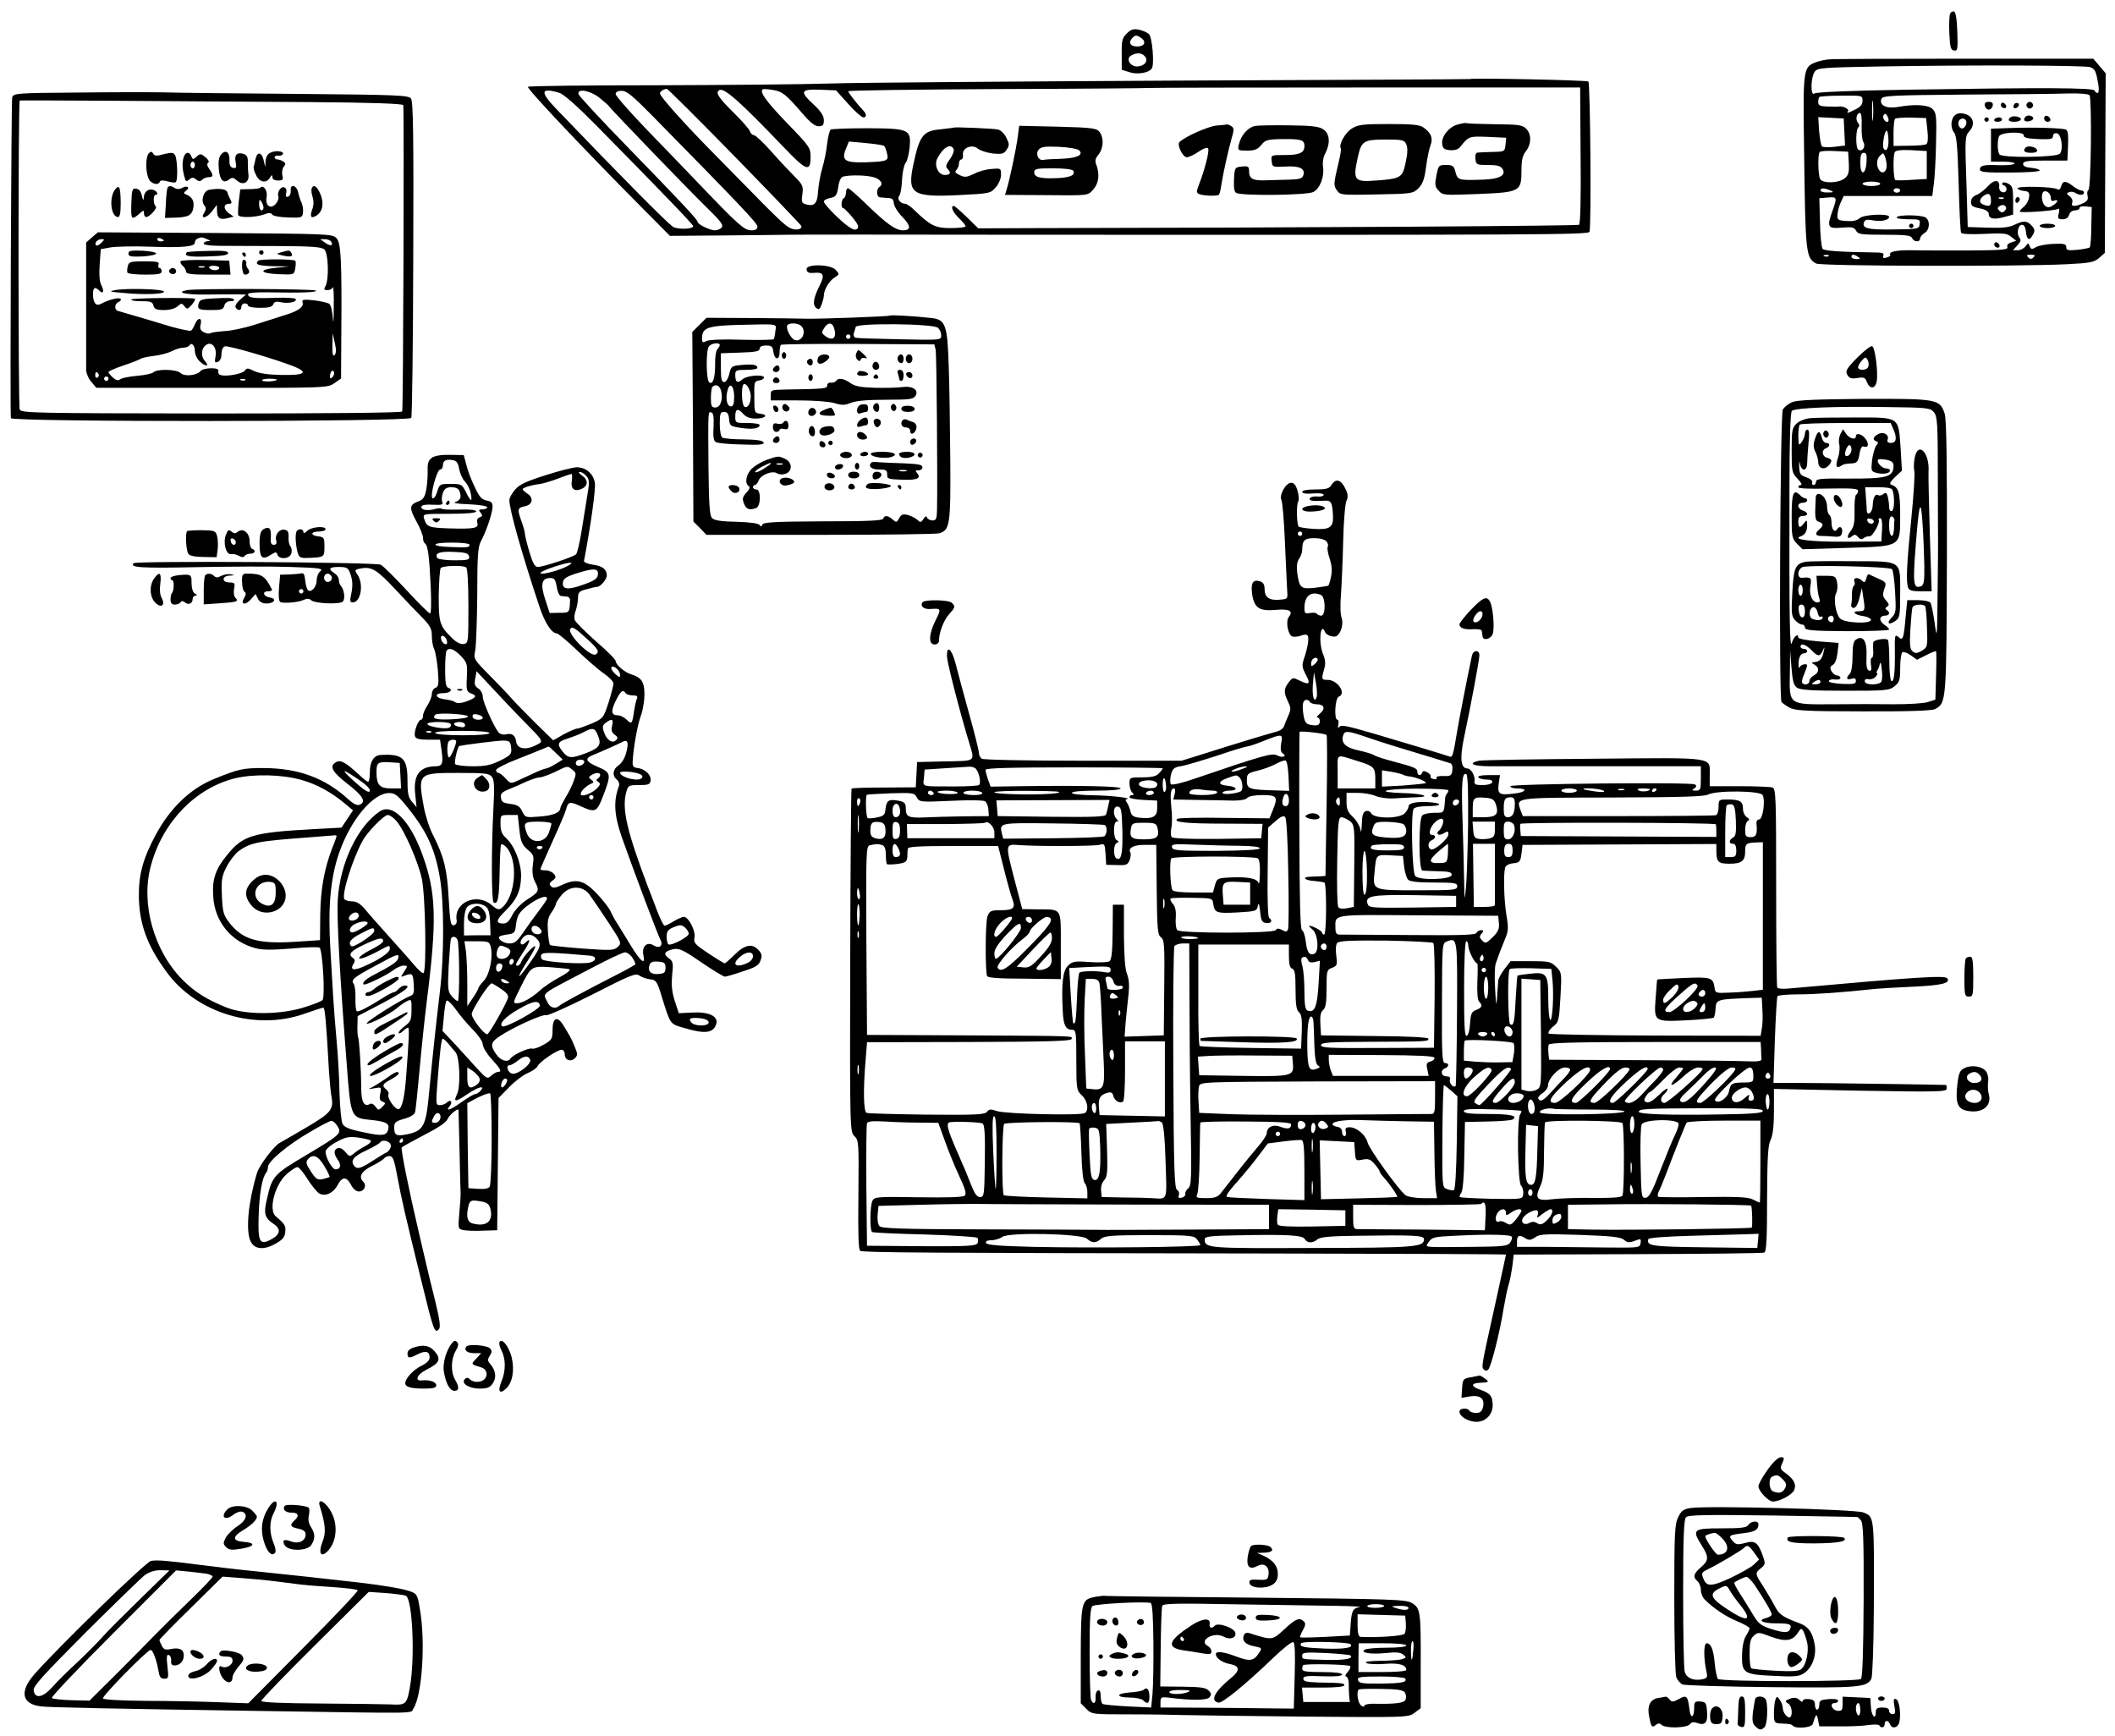 <?xml version="1.0" standalone="no"?>
<!DOCTYPE svg PUBLIC "-//W3C//DTD SVG 20010904//EN"
 "http://www.w3.org/TR/2001/REC-SVG-20010904/DTD/svg10.dtd">
<svg version="1.0" xmlns="http://www.w3.org/2000/svg"
 width="955pt" height="784pt" viewBox="0 0 955 784"
 preserveAspectRatio="xMidYMid meet">
<g transform="translate(0,784) scale(0.1,-0.1)"
fill="#000000" stroke="none">
<path d="M8805 7777 c-3 -7 -5 -47 -3 -88 3 -62 6 -74 21 -77 16 -3 18 4 15
84 -2 59 -7 89 -15 92 -7 2 -15 -3 -18 -11z"/>
<path d="M5088 7689 c-21 -21 -24 -33 -23 -94 l0 -70 35 -11 c36 -12 88 -3
101 17 12 19 2 140 -13 155 -7 7 -28 16 -45 20 -25 5 -37 1 -55 -17z m67 -22
c22 -17 12 -37 -20 -37 -29 0 -41 16 -25 35 15 18 21 19 45 2z m15 -82 c17
-20 -3 -45 -36 -45 -32 0 -51 35 -27 49 26 15 49 13 63 -4z"/>
<path d="M8260 7572 c-19 -1 -48 -8 -63 -14 -55 -21 -56 -34 -51 -389 6 -476
8 -494 55 -519 22 -12 914 -14 1133 -3 103 5 122 9 144 28 l26 23 2 405 2 406
-28 33 -28 33 -578 0 c-319 0 -595 -1 -614 -3z m1177 -35 c23 -8 27 -17 38
-79 3 -22 2 -38 -4 -38 -5 0 -11 5 -13 11 -4 13 -226 14 -848 4 -254 -4 -410
-11 -417 -17 -19 -15 -17 72 1 98 13 18 32 19 298 24 408 7 919 5 945 -3z m-2
-127 c11 -17 7 -424 -5 -428 -5 -2 -7 -14 -4 -26 4 -17 -1 -25 -21 -34 -36
-17 -56 -15 -48 3 3 9 -2 22 -12 29 -15 11 -15 14 -3 18 8 4 21 2 29 -3 19
-12 39 -11 39 1 0 6 -6 10 -12 10 -7 0 -24 9 -38 20 -32 25 -46 25 -53 -1 -4
-14 -10 -18 -18 -13 -18 11 -179 15 -179 4 0 -5 12 -10 28 -12 22 -2 27 -7 24
-28 -1 -14 -11 -32 -22 -42 -11 -9 -20 -19 -20 -23 0 -8 159 3 173 12 6 4 7
-4 3 -21 -6 -23 -3 -26 18 -26 15 0 25 7 29 20 3 12 14 20 26 20 12 0 21 5 21
11 0 6 12 9 28 7 l27 -3 -2 -88 c0 -49 -4 -91 -7 -94 -3 -3 -28 -8 -56 -11
-42 -4 -50 -2 -50 12 0 14 -9 17 -57 15 -32 -1 -68 -8 -80 -15 -18 -11 -22
-11 -28 4 -6 16 -7 16 -19 0 -7 -10 -23 -18 -35 -18 l-22 0 20 22 c15 16 18
25 10 34 -15 18 -7 59 11 59 10 0 16 -12 18 -32 4 -38 16 -42 32 -12 9 16 8
25 -6 40 -21 23 -36 24 -78 4 -24 -12 -57 -15 -122 -13 l-89 3 -6 205 c-7 195
-6 206 13 227 27 29 20 65 -15 77 -36 13 -61 -2 -65 -38 -2 -15 3 -35 11 -44
12 -14 16 -62 21 -230 3 -117 8 -217 11 -223 4 -6 43 -8 105 -5 86 4 102 3
121 -13 l23 -18 -23 -8 c-14 -4 -20 -12 -17 -21 4 -12 -25 -14 -182 -15 -103
0 -215 0 -249 1 -67 1 -106 -6 -98 -20 3 -4 -5 -10 -16 -13 -15 -4 -19 -2 -15
9 4 11 -4 14 -37 14 -152 2 -228 7 -237 16 -5 5 -11 59 -12 119 l-3 110 38 3
c42 4 43 1 22 -58 -27 -76 -23 -83 41 -78 46 4 57 2 65 -14 9 -16 23 -18 128
-18 96 0 120 -3 125 -15 7 -18 36 -20 36 -2 0 7 9 18 20 25 25 15 26 58 3 71
-23 11 -121 12 -129 0 -3 -5 20 -9 51 -9 53 0 56 -1 53 -22 -3 -22 -7 -23
-118 -24 -116 -2 -144 5 -133 33 4 11 14 13 40 8 37 -7 73 1 73 16 0 16 -117
11 -134 -7 -11 -10 -30 -14 -58 -12 -40 3 -43 5 -41 30 1 15 8 40 15 55 l13
28 200 0 200 0 7 55 c4 30 9 114 10 187 3 116 1 134 -15 150 -19 20 -80 24
-157 10 -52 -9 -85 7 -75 36 6 15 39 17 384 20 207 1 415 3 463 5 48 1 89 -2
93 -8z m-1025 -25 c0 -16 -9 -28 -32 -39 -36 -18 -41 -19 -33 -7 5 9 -24 23
-41 20 -5 -1 -28 -1 -51 0 -35 1 -43 5 -43 19 0 10 2 21 5 24 3 3 48 6 100 6
94 1 95 1 95 -23z m47 -82 c-2 -21 -4 -4 -4 37 0 41 2 58 4 38 2 -21 2 -55 0
-75z m-51 -30 c-1 -32 2 -66 8 -75 12 -20 -5 -45 -23 -34 -13 8 -12 94 1 102
5 3 4 12 -3 20 -12 15 -6 44 10 44 5 0 9 -26 7 -57z m120 19 c-10 -10 -29 15
-21 28 6 9 10 8 17 -4 6 -10 7 -20 4 -24z m-198 -48 l3 -61 -48 -6 c-26 -3
-52 -2 -56 2 -5 5 -10 36 -13 70 l-4 62 57 -3 58 -3 3 -61z m375 7 c4 -34 2
-58 -5 -62 -6 -4 -41 -7 -79 -7 l-69 -1 0 58 c0 32 3 61 7 65 4 3 37 6 74 5
l66 -2 6 -56z m174 25 c-4 -9 -11 -16 -17 -16 -17 0 -24 31 -9 41 18 11 34 -5
26 -25z m-350 -66 c2 -39 -10 -60 -22 -40 -7 12 4 80 14 80 4 0 7 -18 8 -40z
m173 -115 l0 -63 -67 -4 c-38 -3 -71 -3 -75 -1 -9 5 -11 104 -3 125 4 9 24 12
75 10 l70 -4 0 -63z m-352 9 c2 -40 -1 -54 -17 -68 -25 -23 -99 -26 -112 -5
-10 17 -12 113 -2 123 4 4 34 6 68 4 l60 -3 3 -51z m80 4 c-4 -59 -28 -63 -28
-4 0 35 4 46 16 46 12 0 14 -9 12 -42z m91 -15 c1 -25 -16 -40 -30 -26 -17 17
-18 53 -1 69 15 15 16 15 23 -2 4 -11 8 -29 8 -41z m-29 -83 c0 -5 -18 -10
-40 -10 -22 0 -40 5 -40 10 0 6 18 10 40 10 22 0 40 -4 40 -10z m-225 -30 c17
-7 15 -9 -12 -9 -18 -1 -33 4 -33 9 0 12 17 12 45 0z m315 0 c0 -5 -7 -10 -15
-10 -8 0 -15 5 -15 10 0 6 7 10 15 10 8 0 15 -4 15 -10z m680 -32 c0 -14 5
-18 15 -14 22 8 18 -7 -6 -22 -16 -10 -24 -10 -35 -1 -14 11 -19 50 -8 62 11
11 34 -5 34 -25z m-1003 -264 c-3 -3 -12 -4 -19 -1 -8 3 -5 6 6 6 11 1 17 -2
13 -5z m133 -4 c12 -8 11 -10 -7 -10 -13 0 -23 5 -23 10 0 13 11 13 30 0z
m792 -2 c-9 -9 -15 -9 -24 0 -9 9 -7 12 12 12 19 0 21 -3 12 -12z"/>
<path d="M8962 7363 c2 -10 10 -18 18 -18 8 0 16 8 18 18 2 12 -3 17 -18 17
-15 0 -20 -5 -18 -17z"/>
<path d="M9036 7372 c-3 -6 -1 -14 5 -17 15 -10 25 3 12 16 -7 7 -13 7 -17 1z"/>
<path d="M9095 7369 c-10 -15 3 -25 16 -12 7 7 7 13 1 17 -6 3 -14 1 -17 -5z"/>
<path d="M9150 7365 c0 -8 7 -15 15 -15 8 0 15 7 15 15 0 8 -7 15 -15 15 -8 0
-15 -7 -15 -15z"/>
<path d="M9083 7313 c-7 -3 -13 -9 -13 -14 0 -12 47 -12 54 0 7 10 -23 20 -41
14z"/>
<path d="M9147 7314 c-14 -14 -7 -25 13 -22 12 2 21 8 21 13 0 12 -24 18 -34
9z"/>
<path d="M9230 7306 c0 -9 7 -16 16 -16 9 0 14 5 12 12 -6 18 -28 21 -28 4z"/>
<path d="M8960 7300 c0 -5 5 -10 10 -10 6 0 10 5 10 10 0 6 -4 10 -10 10 -5 0
-10 -4 -10 -10z"/>
<path d="M9005 7300 c-3 -5 3 -10 14 -10 12 0 21 5 21 10 0 6 -6 10 -14 10 -8
0 -18 -4 -21 -10z"/>
<path d="M9078 7262 l-88 -3 0 -74 0 -75 56 0 c30 0 53 -4 50 -9 -3 -5 -34 -8
-69 -7 -71 3 -87 -1 -87 -20 0 -11 26 -14 135 -13 74 0 135 4 135 9 0 5 -17
10 -37 12 -26 2 -38 8 -38 18 0 12 18 15 100 15 l100 0 3 68 c2 49 -1 69 -10
72 -18 7 -143 11 -250 7z m60 -34 c-2 -9 17 -14 65 -16 56 -2 67 0 67 13 0 10
7 15 18 13 20 -4 30 -72 13 -92 -14 -17 -262 -20 -273 -3 -9 14 -10 59 -2 81
8 20 116 24 112 4z"/>
<path d="M9147 7174 c-15 -15 -6 -24 24 -24 20 0 29 4 27 13 -5 14 -40 21 -51
11z"/>
<path d="M8976 6999 c-15 -16 -38 -34 -51 -39 -16 -6 -25 -17 -25 -30 0 -21 4
-24 53 -34 15 -4 27 -13 27 -22 0 -22 23 -27 69 -14 l41 11 0 64 c0 55 -3 66
-21 75 -11 7 -24 8 -27 4 -4 -4 -1 -9 6 -11 19 -7 15 -35 -5 -31 -11 2 -17 12
-16 25 4 33 -23 34 -51 2z m14 -65 c0 -25 -7 -28 -34 -18 -21 8 -20 24 1 40
23 16 33 9 33 -22z m57 10 c-3 -3 -12 -4 -19 -1 -8 3 -5 6 6 6 11 1 17 -2 13
-5z m5 -56 c-9 -9 -15 -9 -24 0 -10 10 -10 15 2 22 9 6 19 5 24 0 7 -7 6 -14
-2 -22z"/>
<path d="M9100 6934 c0 -8 5 -12 10 -9 6 3 10 10 10 16 0 5 -4 9 -10 9 -5 0
-10 -7 -10 -16z"/>
<path d="M8620 6820 c0 -5 5 -10 10 -10 6 0 10 5 10 10 0 6 -4 10 -10 10 -5 0
-10 -4 -10 -10z"/>
<path d="M9210 6820 c0 -5 16 -10 35 -10 19 0 35 5 35 10 0 6 -16 10 -35 10
-19 0 -35 -4 -35 -10z"/>
<path d="M9006 6742 c-3 -6 -1 -14 5 -17 15 -10 25 3 12 16 -7 7 -13 7 -17 1z"/>
<path d="M6637 7483 c-1 -1 -603 -4 -1337 -7 -734 -4 -1432 -9 -1550 -13 -118
-4 -472 -7 -787 -8 -314 0 -575 -3 -579 -7 -7 -7 245 -274 516 -547 l125 -126
255 2 c140 1 264 3 275 3 11 1 515 1 1120 0 2285 -1 2494 0 2502 13 9 15 4
669 -5 679 -6 6 -530 17 -535 11z m500 -345 c2 -191 -1 -309 -7 -313 -8 -5
-1199 -13 -2444 -15 l-269 -1 -52 51 c-28 27 -54 50 -58 50 -17 0 -5 -28 23
-55 17 -16 30 -32 30 -37 0 -4 -30 -8 -67 -8 -70 0 -92 11 -164 81 -16 16 -35
29 -42 29 -21 0 -38 22 -27 35 6 7 12 40 13 73 2 34 9 68 16 76 7 8 15 39 18
68 8 84 0 88 -191 89 -86 0 -160 -3 -165 -6 -5 -3 -12 -31 -16 -63 -3 -31 -13
-81 -22 -111 -9 -30 -17 -77 -19 -104 -3 -55 -16 -70 -53 -60 -21 5 -23 10
-18 46 5 36 2 43 -36 81 -23 23 -71 74 -106 114 -36 40 -70 72 -77 72 -7 0
-15 8 -18 18 -4 10 -38 49 -76 86 -65 64 -81 89 -62 99 21 13 94 -52 290 -257
103 -108 122 -115 122 -44 0 41 -5 48 -105 151 -94 98 -125 140 -112 153 2 3
23 2 46 -2 44 -7 60 -20 135 -107 34 -40 56 -57 72 -57 19 0 24 5 24 27 0 20
-13 40 -45 70 -65 60 -61 71 27 68 l73 -3 55 -61 c30 -34 61 -61 68 -61 16 0
16 15 -1 32 -27 29 -67 80 -67 86 0 4 307 8 682 10 375 1 683 4 684 5 1 1 438
2 971 2 l968 0 2 -307z m-3821 -3 c164 -168 300 -310 302 -315 6 -16 -25 -22
-50 -10 -24 12 -66 52 -183 172 -38 39 -117 119 -175 178 -125 127 -230 245
-230 258 0 9 15 19 31 21 3 1 141 -136 305 -304z m-791 286 c19 -5 79 -58 162
-142 291 -295 443 -453 443 -460 0 -14 -66 -16 -90 -4 -21 11 -249 242 -529
534 -74 77 -70 97 14 72z m181 -22 c21 -17 41 -34 44 -39 10 -15 356 -374 437
-453 65 -63 81 -83 72 -94 -6 -7 -20 -13 -31 -13 -22 0 -78 27 -78 38 0 10
-69 84 -320 342 -118 121 -216 227 -218 235 -6 27 52 17 94 -16z m235 -77
c401 -408 479 -490 479 -505 0 -12 -8 -17 -28 -17 -31 0 -59 25 -232 206 -52
54 -159 166 -238 247 -78 81 -142 154 -142 162 0 10 10 15 28 15 21 0 49 -23
133 -108z m1051 -141 c4 -3 10 -18 13 -33 9 -35 2 -37 -99 -41 -92 -2 -108 9
-86 62 l13 32 76 -7 c42 -4 79 -9 83 -13z m-44 -142 c31 -10 42 -32 22 -44
-14 -9 -12 -45 3 -46 6 -1 23 -2 37 -3 19 -1 25 -7 26 -24 1 -13 18 -41 39
-62 39 -40 39 -60 2 -60 -33 0 -73 29 -161 114 -43 42 -82 76 -87 76 -5 0 -9
-9 -9 -19 0 -11 -4 -23 -10 -26 -12 -7 -14 -45 -2 -45 4 0 22 -19 41 -41 24
-29 30 -44 23 -51 -8 -8 -19 -6 -38 7 -36 24 -114 102 -114 115 0 6 13 13 29
16 25 5 30 12 36 49 4 29 12 45 23 48 34 8 108 6 140 -4z"/>
<path d="M6583 7278 c-40 -10 -75 -54 -71 -87 2 -21 9 -27 35 -29 20 -2 36 3
45 13 41 51 40 50 126 47 l83 -4 -3 -31 c-3 -31 -4 -32 -58 -33 -30 -1 -61 -2
-68 -3 -8 -1 -12 -11 -10 -28 3 -27 6 -28 57 -28 40 0 56 -4 65 -17 18 -29
-11 -46 -84 -49 -114 -4 -118 -3 -128 34 -7 28 -12 32 -43 32 -33 0 -34 -2
-43 -47 -8 -41 -7 -51 10 -69 18 -21 24 -21 179 -15 190 8 195 11 195 108 0
45 5 66 20 85 25 32 26 77 1 102 -17 17 -35 19 -141 20 -67 1 -125 3 -129 5
-3 2 -20 -1 -38 -6z"/>
<path d="M5492 7273 c-37 -4 -138 -48 -166 -74 -13 -12 14 -69 33 -69 9 0 33
11 53 25 22 15 39 21 43 15 7 -11 -15 -96 -41 -163 -13 -34 -13 -38 3 -44 21
-8 80 -9 87 -2 3 3 8 23 11 45 8 53 32 159 47 212 11 36 10 45 -2 52 -8 6 -17
9 -20 8 -3 -1 -24 -3 -48 -5z"/>
<path d="M5666 7271 c-32 -7 -62 -41 -72 -83 -6 -27 -5 -28 37 -28 34 0 47 5
64 25 18 23 27 26 96 27 84 1 99 -4 99 -31 0 -31 -22 -41 -88 -41 -63 0 -63 0
-60 -27 3 -28 4 -28 64 -25 64 4 90 -10 78 -42 -4 -12 -20 -16 -58 -17 -28 -1
-76 -2 -106 -3 -62 -3 -80 6 -80 41 0 21 -4 24 -32 21 -32 -3 -33 -4 -36 -57
-2 -37 1 -57 10 -62 22 -14 319 -11 348 4 30 15 51 70 44 114 -3 19 1 45 11
62 23 46 19 88 -10 107 -19 13 -54 17 -152 18 -71 1 -141 0 -157 -3z"/>
<path d="M6103 7259 c-29 -18 -59 -72 -49 -88 3 -4 -2 -33 -10 -66 -23 -97
-23 -102 -7 -125 15 -21 20 -21 179 -18 160 3 164 4 189 28 19 20 27 41 34 95
5 39 14 83 20 98 13 33 3 57 -31 81 -18 13 -51 16 -158 16 -118 0 -139 -3
-167 -21z m247 -71 c7 -16 6 -43 -3 -82 -14 -68 -22 -73 -132 -81 -101 -8
-107 0 -84 105 16 73 26 80 125 80 78 0 85 -2 94 -22z"/>
<path d="M4307 7264 c-1 -1 -28 -4 -61 -8 -78 -7 -94 -28 -122 -159 -28 -133
-6 -148 205 -138 141 7 144 8 167 35 14 15 24 40 24 57 0 29 -1 30 -42 26 -24
-1 -60 -11 -80 -22 -32 -15 -42 -17 -64 -6 -20 9 -24 15 -16 23 7 7 12 20 12
30 0 10 5 18 11 18 5 0 9 10 7 22 -4 31 43 49 69 26 10 -8 40 -18 66 -21 42
-4 50 -2 63 18 12 19 12 25 -2 53 -8 18 -25 34 -37 37 -20 5 -196 12 -200 9z
m-1 -98 c3 -8 -5 -28 -17 -45 -18 -24 -20 -34 -11 -43 18 -18 14 -28 -12 -28
-30 0 -50 45 -33 76 26 50 62 69 73 40z"/>
<path d="M4595 7219 c-7 -54 -37 -195 -50 -236 l-7 -23 173 -1 c213 -2 199 -3
227 27 23 27 28 66 13 108 -8 19 -6 30 10 49 22 29 24 74 4 101 -13 17 -32 20
-189 24 l-174 4 -7 -53z m278 -58 c21 -21 -10 -35 -81 -38 -38 -1 -74 -3 -81
-5 -22 -5 -37 28 -21 46 10 13 28 16 92 13 43 -2 84 -9 91 -16z m-27 -92 c11
-19 -12 -30 -67 -33 -78 -4 -109 3 -109 25 0 17 9 19 84 19 50 0 88 -4 92 -11z"/>
<path d="M343 7422 c-269 -2 -282 -3 -288 -22 -4 -14 -10 -1372 -6 -1448 1
-18 1797 -17 1808 1 4 7 8 330 9 719 2 540 0 710 -10 723 -11 15 -61 17 -511
21 -275 2 -549 5 -610 7 -60 1 -237 1 -392 -1z m1060 -43 c275 -2 417 -7 418
-14 4 -46 0 -1376 -5 -1383 -4 -6 -325 -9 -861 -9 -811 1 -857 2 -866 18 -7
14 -7 1386 0 1395 1 2 636 -2 1314 -7z"/>
<path d="M672 7148 c-14 -14 -16 -77 -2 -112 9 -26 45 -36 52 -16 2 6 14 7 35
1 17 -5 34 -7 37 -3 10 9 7 106 -4 122 -7 12 -16 12 -50 4 -32 -9 -42 -9 -48
2 -6 11 -11 11 -20 2z"/>
<path d="M998 7142 c-10 -12 -13 -33 -10 -65 4 -51 21 -68 47 -47 13 10 19 9
36 -6 26 -23 55 -8 51 27 -2 13 -3 38 -3 56 1 23 -4 33 -19 38 -30 9 -43 -4
-36 -37 5 -24 3 -29 -12 -26 -12 3 -17 13 -16 35 2 37 -18 49 -38 25z"/>
<path d="M1218 7149 c-10 -5 -19 -22 -19 -37 l-1 -27 -7 29 c-8 39 -29 44 -37
9 -3 -15 -7 -32 -9 -38 -1 -5 4 -22 12 -37 15 -32 47 -37 62 -10 8 13 10 14
11 2 0 -9 10 -15 25 -15 22 0 25 3 20 23 -3 13 0 31 6 39 10 12 10 16 -2 24
-8 5 -20 9 -26 9 -7 0 -13 4 -13 10 0 5 8 9 18 7 9 -1 18 3 20 8 4 14 -39 17
-60 4z"/>
<path d="M827 7121 c-5 -25 -3 -52 9 -90 3 -11 7 -11 19 -1 12 10 18 10 30 0
12 -10 19 -10 27 -2 7 7 20 12 30 12 22 0 23 9 3 37 -10 14 -12 24 -5 28 6 4
1 14 -12 25 -21 17 -25 17 -40 3 -16 -14 -18 -14 -24 1 -10 26 -31 19 -37 -13z
m53 -26 c0 -8 -4 -15 -10 -15 -5 0 -10 7 -10 15 0 8 5 15 10 15 6 0 10 -7 10
-15z"/>
<path d="M521 6986 c-30 -35 -21 -126 12 -126 9 0 12 20 12 65 -1 70 -6 83
-24 61z"/>
<path d="M757 6993 c-3 -5 -7 -37 -8 -73 l-4 -64 37 1 c67 1 85 10 91 45 5 32
-5 49 -37 62 -7 3 -6 8 4 15 20 14 6 25 -17 13 -12 -7 -25 -7 -34 -1 -17 11
-26 11 -32 2z"/>
<path d="M1176 6993 c-3 -4 -25 -7 -49 -7 l-42 -1 -7 -55 c-3 -30 -4 -58 -2
-62 8 -12 76 -10 114 3 24 9 34 9 39 0 4 -6 36 -12 72 -13 60 -2 64 -1 67 21
2 13 -1 33 -6 45 -6 12 -13 33 -16 49 -8 32 -37 38 -33 6 1 -12 -4 -24 -12
-27 -10 -3 -12 1 -9 16 4 12 0 23 -8 26 -16 6 -34 -22 -27 -42 3 -7 -3 -22
-12 -33 -24 -26 -49 -7 -41 32 5 27 -14 56 -28 42z m14 -90 c0 -7 -4 -13 -10
-13 -5 0 -10 12 -10 28 0 21 2 24 10 12 5 -8 10 -21 10 -27z"/>
<path d="M1407 6988 c-2 -7 0 -25 5 -39 5 -16 5 -36 -2 -54 -12 -33 -6 -44 18
-29 29 18 36 55 19 97 -16 37 -32 47 -40 25z"/>
<path d="M593 6920 c-2 -74 0 -76 40 -42 15 14 17 13 17 -1 0 -10 5 -17 10
-17 16 0 53 42 43 49 -11 7 -12 51 -1 51 16 0 7 18 -11 23 -23 6 -41 -10 -42
-37 -1 -14 -4 -10 -8 9 -4 20 -13 31 -26 33 -18 2 -20 -4 -22 -68z"/>
<path d="M944 6983 c-25 -5 -39 -50 -21 -71 8 -10 8 -19 -1 -33 -20 -31 13
-24 37 9 l20 27 1 -27 c0 -33 13 -42 48 -33 l27 7 -24 17 c-24 19 -22 41 5 41
10 0 12 5 5 18 -5 9 -12 24 -14 33 -5 16 -37 20 -83 12z"/>
<path d="M415 6768 l-26 -23 0 -275 c0 -151 0 -287 0 -302 1 -15 11 -39 24
-53 l22 -26 522 0 c519 -1 523 0 553 21 l30 21 1 172 c3 366 -1 440 -22 462
-18 19 -38 19 -548 23 l-529 3 -27 -23z m325 -14 c0 -2 -7 -4 -15 -4 -8 0 -15
4 -15 10 0 5 7 7 15 4 8 -4 15 -8 15 -10z m195 6 c17 -7 17 -9 3 -9 -10 -1
-18 -5 -18 -11 0 -6 31 -10 73 -10 39 0 159 -1 265 -1 155 -1 195 -4 207 -16
18 -17 21 -134 5 -164 -9 -16 -7 -19 9 -19 11 0 22 6 24 13 3 6 5 -35 4 -93 0
-58 -2 -79 -4 -48 -2 31 -9 61 -16 66 -7 5 -38 12 -69 16 -46 5 -56 3 -52 -8
8 -21 -18 -40 -77 -58 -30 -10 -92 -29 -138 -44 -47 -15 -108 -28 -137 -29
-29 -2 -57 -6 -63 -9 -6 -4 -20 -2 -31 4 -15 8 -19 17 -14 35 8 33 -13 33 -26
1 -5 -13 -13 -26 -17 -29 -5 -3 -47 6 -94 19 -46 14 -115 35 -154 46 -38 11
-76 22 -82 24 -18 5 -16 33 2 40 8 4 13 10 10 14 -6 9 -55 -3 -89 -22 -23 -12
-36 4 -36 45 0 29 9 34 28 15 18 -18 24 -4 10 23 -9 17 -11 49 -8 94 l5 70 45
8 c25 4 105 6 179 3 148 -5 201 0 201 19 0 8 6 16 13 18 16 7 19 7 42 -3z
m-478 -17 c-9 -9 -19 -14 -23 -11 -10 10 6 28 24 28 15 0 15 -1 -1 -17z m1038
6 c12 -19 -3 -22 -27 -5 l-22 16 21 0 c12 0 25 -5 28 -11z m16 -512 c-8 -8
-11 4 -10 44 l1 54 10 -44 c7 -30 6 -47 -1 -54z m-631 17 c0 -13 9 -33 20 -44
26 -26 49 -27 26 -1 -21 23 -18 60 7 75 25 15 48 -16 40 -55 -5 -24 -3 -28 11
-23 10 4 16 18 16 35 0 17 6 32 15 35 14 6 243 -62 318 -93 61 -26 40 -38 -62
-36 -60 1 -102 7 -124 18 -28 14 -33 14 -42 1 -12 -15 -87 -28 -110 -19 -8 2
-11 11 -9 18 7 17 -67 16 -81 -1 -17 -20 -72 -25 -89 -9 -17 18 -107 20 -123
4 -6 -6 -39 -13 -74 -16 -35 -3 -70 -10 -77 -16 -9 -7 -18 -4 -32 8 -11 10
-20 21 -20 25 0 4 30 17 68 30 37 12 72 26 77 30 6 4 33 10 60 13 28 3 64 13
80 21 17 9 40 16 52 16 12 0 25 5 28 10 10 16 25 1 25 -26z m621 -117 c-8 -8
-11 -7 -11 4 0 20 13 34 18 19 3 -7 -1 -17 -7 -23z m-1056 14 c3 -5 1 -12 -5
-16 -5 -3 -10 1 -10 9 0 18 6 21 15 7z m45 -21 c0 -5 -4 -10 -10 -10 -5 0 -10
5 -10 10 0 6 5 10 10 10 6 0 10 -4 10 -10z m617 -6 c-3 -3 -12 -4 -19 -1 -8 3
-5 6 6 6 11 1 17 -2 13 -5z m143 2 c0 -8 -61 -12 -66 -4 -3 4 11 8 30 8 20 0
36 -2 36 -4z"/>
<path d="M580 6695 c0 -13 11 -15 63 -13 34 2 62 8 62 13 0 6 -28 11 -62 13
-52 2 -63 0 -63 -13z"/>
<path d="M844 6701 c-16 -17 8 -22 91 -19 69 2 95 6 95 15 0 10 -23 12 -91 10
-50 -1 -93 -4 -95 -6z"/>
<path d="M1170 6700 c0 -5 5 -10 10 -10 6 0 10 5 10 10 0 6 -4 10 -10 10 -5 0
-10 -4 -10 -10z"/>
<path d="M1270 6701 c-24 -7 -24 -8 8 -15 36 -8 48 -4 37 13 -7 12 -9 12 -45
2z"/>
<path d="M1095 6690 c3 -5 8 -10 11 -10 2 0 4 5 4 10 0 6 -5 10 -11 10 -5 0
-7 -4 -4 -10z"/>
<path d="M815 6660 c-2 -4 2 -13 10 -20 8 -7 15 -19 15 -26 0 -11 22 -14 101
-14 l100 0 -3 31 -3 32 -107 3 c-59 1 -110 -1 -113 -6z m108 -27 c-7 -2 -19
-2 -25 0 -7 3 -2 5 12 5 14 0 19 -2 13 -5z m67 -3 c0 -5 -9 -10 -19 -10 -11 0
-23 5 -26 10 -4 6 5 10 19 10 14 0 26 -4 26 -10z"/>
<path d="M1093 6636 c1 -20 6 -36 12 -36 19 0 26 12 15 26 -6 6 -9 17 -8 24 2
7 -2 14 -9 17 -7 3 -11 -9 -10 -31z"/>
<path d="M1166 6663 c-17 -17 0 -23 67 -25 l72 -1 -58 -6 c-81 -8 -76 -25 9
-29 71 -3 72 -3 77 25 3 15 3 31 1 35 -6 9 -159 9 -168 1z"/>
<path d="M577 6638 c-3 -12 -4 -25 -1 -30 3 -4 39 -8 80 -8 59 0 74 3 74 15 0
8 -4 15 -10 15 -5 0 -7 7 -4 15 5 12 -6 15 -64 15 -63 0 -70 -2 -75 -22z"/>
<path d="M765 6621 c-7 -12 12 -24 25 -16 11 7 4 25 -10 25 -5 0 -11 -4 -15
-9z"/>
<path d="M525 6531 c-37 -7 -34 -8 35 -14 92 -9 187 -5 180 7 -6 11 -160 15
-215 7z"/>
<path d="M845 6530 c-55 -10 -8 -21 83 -20 48 1 109 1 135 1 l48 -1 -27 -23
c-16 -14 -24 -29 -20 -35 10 -17 26 -15 26 3 0 8 7 15 15 15 8 0 15 -4 15 -10
0 -5 24 -10 54 -10 40 0 55 4 60 16 4 12 14 14 36 9 33 -7 73 2 65 15 -3 5
-47 7 -97 5 -95 -3 -118 0 -118 17 0 6 38 9 93 8 150 -3 221 0 213 8 -9 8
-535 10 -581 2z"/>
<path d="M593 6488 c-2 -5 18 -8 45 -8 41 0 51 -3 55 -20 4 -16 14 -20 48 -20
26 0 50 7 61 17 17 15 19 15 31 0 11 -15 14 -14 34 8 13 15 17 26 10 27 -38 5
-280 2 -284 -4z"/>
<path d="M954 6492 c-41 -2 -53 -7 -57 -22 -7 -27 0 -30 59 -30 43 0 53 3 57
20 3 13 14 20 28 20 12 0 19 3 15 8 -8 8 -25 8 -102 4z"/>
<path d="M3642 6623 c2 -14 11 -17 35 -15 41 4 48 -10 25 -55 -29 -58 -34 -89
-17 -103 12 -10 16 -8 25 15 5 14 10 33 10 40 0 26 23 65 47 81 24 15 24 16 7
35 -24 27 -137 28 -132 2z"/>
<path d="M4018 6415 c-4 -4 -326 -16 -383 -14 -22 1 -131 2 -242 3 l-203 1
-32 -32 -32 -32 3 -428 2 -428 30 -30 29 -30 513 0 c281 0 524 3 538 7 48 14
52 40 50 328 -1 146 -4 337 -7 424 -6 189 -14 213 -78 220 -67 8 -184 15 -188
11z m-517 -70 c-1 -16 -5 -33 -7 -36 -2 -4 -67 -5 -145 -3 -86 3 -148 0 -160
-6 -16 -9 -19 -7 -19 13 0 47 25 56 165 60 185 4 171 7 166 -28z m117 23 c26
-26 2 -75 -30 -63 -18 7 -41 53 -33 66 9 13 49 11 63 -3z m146 -4 c18 -47 -2
-68 -38 -41 -16 12 -17 16 -5 35 16 26 34 28 43 6z m471 -4 c8 -7 15 -22 15
-34 0 -22 -1 -22 -187 -18 -104 2 -194 5 -200 7 -7 2 -10 11 -8 20 3 8 7 21 9
29 6 18 349 15 371 -4z m-395 -40 c0 -5 -4 -10 -10 -10 -5 0 -10 5 -10 10 0 6
5 10 10 10 6 0 10 -4 10 -10z m-590 -38 c0 -4 -5 -13 -11 -19 -6 -6 -11 -37
-10 -70 0 -60 -10 -90 -26 -80 -15 9 -16 146 -2 163 12 15 49 19 49 6z m975
-22 c4 -22 9 -592 6 -722 -1 -40 -4 -48 -20 -48 -11 0 -22 6 -25 13 -3 8 -8 7
-16 -6 -11 -17 -14 -17 -28 -4 -10 9 -29 18 -44 22 -21 5 -29 2 -38 -15 -11
-20 -13 -20 -29 -6 -21 19 -38 21 -43 4 -3 -9 -73 -12 -273 -12 -217 -1 -269
-4 -273 -15 -3 -10 -6 -10 -12 -2 -4 8 -43 13 -104 15 -68 1 -101 6 -111 17
-11 11 -14 60 -16 234 -2 259 -2 248 14 242 8 -2 11 -22 9 -64 -3 -43 0 -63
10 -69 7 -5 59 -10 116 -11 81 -3 103 -1 100 9 -3 9 -31 13 -90 14 -46 0 -90
4 -96 8 -7 4 -12 31 -12 62 0 47 3 54 19 54 15 0 21 -8 23 -32 3 -31 6 -33 53
-40 53 -8 85 -3 85 13 0 5 -25 9 -55 9 -54 0 -55 0 -55 30 0 35 13 38 37 10
12 -13 30 -20 55 -20 43 0 61 17 21 22 -26 3 -27 4 -27 75 -1 68 0 72 22 75
12 2 22 8 22 13 -1 16 -78 10 -98 -8 -22 -20 -32 -13 -32 20 0 21 4 23 50 23
28 0 50 4 50 9 0 14 -21 18 -72 13 -44 -4 -47 -6 -55 -40 -5 -22 -15 -37 -23
-37 -12 0 -15 15 -15 65 l0 65 88 3 c68 2 87 6 87 17 0 10 10 15 29 15 25 0
30 -5 33 -27 4 -38 28 -42 28 -5 0 16 3 31 6 35 3 3 161 5 350 4 l343 -2 6
-25z m-835 -209 c0 -33 -14 -56 -29 -47 -12 8 -15 88 -4 100 11 11 33 -25 33
-53z m-134 24 c10 -38 -3 -75 -26 -75 -17 0 -20 7 -20 43 0 24 3 47 7 50 14
15 33 6 39 -18z m59 -26 c0 -32 -4 -44 -15 -44 -17 0 -25 35 -15 72 10 40 30
21 30 -28z"/>
<path d="M3866 6243 c-4 -9 -1 -21 5 -27 8 -8 13 -8 16 1 2 7 12 9 20 6 11 -4
9 1 -5 15 -26 26 -28 27 -36 5z"/>
<path d="M3530 6235 c0 -8 5 -15 10 -15 6 0 10 7 10 15 0 8 -4 15 -10 15 -5 0
-10 -7 -10 -15z"/>
<path d="M3694 6225 c-10 -26 6 -36 31 -19 14 9 22 20 19 25 -8 14 -44 10 -50
-6z"/>
<path d="M4055 6230 c-7 -12 2 -30 16 -30 5 0 9 9 9 20 0 21 -15 27 -25 10z"/>
<path d="M4090 6220 c0 -11 7 -20 15 -20 8 0 15 9 15 20 0 11 -7 20 -15 20 -8
0 -15 -9 -15 -20z"/>
<path d="M3647 6214 c-8 -8 1 -24 14 -24 5 0 9 7 9 15 0 15 -12 20 -23 9z"/>
<path d="M3946 6203 c-12 -12 -6 -33 9 -33 8 0 15 6 15 14 0 17 -14 28 -24 19z"/>
<path d="M3497 6183 c-12 -11 -8 -23 8 -23 8 0 15 7 15 15 0 16 -12 20 -23 8z"/>
<path d="M3876 6162 c-12 -12 -5 -19 19 -19 14 0 25 3 25 7 0 10 -37 20 -44
12z"/>
<path d="M4054 6154 c3 -9 6 -20 6 -25 0 -5 5 -9 10 -9 6 0 10 11 10 25 0 16
-6 25 -16 25 -11 0 -14 -5 -10 -16z"/>
<path d="M4092 6148 c6 -18 28 -21 28 -4 0 9 -7 16 -16 16 -9 0 -14 -5 -12
-12z"/>
<path d="M3650 6135 c0 -8 5 -15 10 -15 6 0 10 7 10 15 0 8 -4 15 -10 15 -5 0
-10 -7 -10 -15z"/>
<path d="M3945 6140 c-3 -5 1 -10 10 -10 9 0 13 5 10 10 -3 6 -8 10 -10 10 -2
0 -7 -4 -10 -10z"/>
<path d="M3496 6133 c-11 -11 -6 -23 9 -23 8 0 15 4 15 9 0 13 -16 22 -24 14z"/>
<path d="M3775 6120 c-4 -6 -14 -9 -23 -8 -9 2 -17 -4 -17 -12 0 -15 -8 -16
-192 -19 -59 -1 -63 -2 -63 -25 l0 -24 123 0 c70 0 140 -5 164 -12 35 -11 48
-10 75 1 22 9 74 14 157 14 108 0 125 2 135 18 16 27 -14 46 -62 39 -20 -3
-75 -4 -122 -3 -64 2 -91 7 -111 22 -30 21 -54 24 -64 9z"/>
<path d="M3535 6010 c-10 -17 12 -37 25 -24 8 8 6 15 -4 23 -10 9 -16 9 -21 1z"/>
<path d="M3888 6013 c-10 -3 -18 -14 -18 -25 0 -14 5 -18 16 -14 9 3 20 6 25
6 11 0 12 27 2 33 -5 2 -16 2 -25 0z"/>
<path d="M3945 6010 c-7 -12 2 -30 16 -30 5 0 9 9 9 20 0 21 -15 27 -25 10z"/>
<path d="M4025 6010 c-4 -6 -3 -16 3 -22 6 -6 12 -6 17 2 4 6 3 16 -3 22 -6 6
-12 6 -17 -2z"/>
<path d="M3492 5996 c1 -10 8 -17 13 -17 15 1 12 24 -3 29 -9 3 -13 -2 -10
-12z"/>
<path d="M4070 5994 c0 -9 11 -14 30 -14 18 0 30 5 30 13 0 9 -12 14 -30 15
-20 0 -30 -4 -30 -14z"/>
<path d="M3657 5994 c-14 -14 -7 -35 11 -32 9 2 17 10 17 17 0 16 -18 25 -28
15z"/>
<path d="M3723 5990 c-34 -14 -28 -26 12 -27 19 -1 35 0 35 2 0 11 -13 35 -19
34 -3 0 -16 -4 -28 -9z"/>
<path d="M3887 5946 c-22 -17 -23 -40 -1 -32 9 3 20 6 25 6 11 0 12 27 1 34
-4 2 -15 -1 -25 -8z"/>
<path d="M3946 5942 c-2 -4 -1 -14 4 -22 7 -11 12 -12 21 -3 6 6 8 16 5 22 -8
13 -23 14 -30 3z"/>
<path d="M4077 5944 c-14 -14 -6 -34 13 -34 12 0 20 -7 20 -16 0 -23 24 -11
28 13 2 13 -4 23 -15 27 -10 3 -23 8 -29 11 -5 3 -13 2 -17 -1z"/>
<path d="M3536 5931 c-3 -5 -15 -7 -26 -4 -15 4 -20 0 -20 -16 0 -12 6 -21 15
-21 8 0 15 4 15 9 0 5 9 7 20 4 15 -4 20 0 20 16 0 21 -14 28 -24 12z"/>
<path d="M3654 5906 c-6 -17 2 -36 17 -36 12 0 12 37 -1 45 -6 3 -13 -1 -16
-9z"/>
<path d="M3723 5913 c-22 -4 -31 -27 -15 -36 16 -11 63 6 60 21 -3 18 -14 21
-45 15z"/>
<path d="M3870 5876 c0 -16 19 -25 38 -19 10 4 10 8 1 19 -15 18 -39 18 -39 0z"/>
<path d="M3497 5863 c-12 -11 -8 -23 8 -23 8 0 15 7 15 15 0 16 -12 20 -23 8z"/>
<path d="M4110 5844 c0 -9 5 -14 12 -12 18 6 21 28 4 28 -9 0 -16 -7 -16 -16z"/>
<path d="M3700 5836 c0 -9 7 -16 16 -16 17 0 14 22 -4 28 -7 2 -12 -3 -12 -12z"/>
<path d="M3740 5840 c0 -5 5 -10 10 -10 6 0 10 5 10 10 0 6 -4 10 -10 10 -5 0
-10 -4 -10 -10z"/>
<path d="M3795 5790 c-8 -13 20 -24 41 -16 20 8 9 26 -16 26 -10 0 -22 -5 -25
-10z"/>
<path d="M3885 5790 c-3 -5 3 -10 14 -10 12 0 21 5 21 10 0 6 -6 10 -14 10 -8
0 -18 -4 -21 -10z"/>
<path d="M3932 5789 c4 -13 63 -21 91 -13 36 11 15 24 -39 24 -37 0 -54 -4
-52 -11z"/>
<path d="M4060 5791 c0 -16 20 -23 46 -17 36 9 29 26 -11 26 -19 0 -35 -4 -35
-9z"/>
<path d="M4146 5791 c-4 -5 -2 -12 3 -15 5 -4 12 -2 15 3 4 5 2 12 -3 15 -5 4
-12 2 -15 -3z"/>
<path d="M3463 5764 c-23 -8 -53 -26 -67 -39 -27 -25 -35 -68 -15 -80 7 -5 3
-15 -11 -30 -17 -18 -19 -27 -11 -48 10 -27 25 -32 55 -21 22 8 23 84 1 84 -8
0 -15 5 -15 10 0 6 4 10 9 10 5 0 12 9 16 19 8 26 62 48 84 34 9 -6 25 -7 39
-2 31 12 30 52 -3 67 -31 14 -29 14 -82 -4z m17 -18 c0 -2 -16 -13 -35 -25
-19 -11 -35 -17 -35 -12 0 5 15 16 33 25 35 17 37 18 37 12z m53 -3 c-7 -2
-19 -2 -25 0 -7 3 -2 5 12 5 14 0 19 -2 13 -5z"/>
<path d="M3935 5752 c-17 -17 -1 -32 33 -32 33 0 38 -3 38 -22 -1 -20 4 -22
66 -24 69 -3 89 6 69 30 -9 11 -8 14 6 12 10 0 18 6 18 14 0 12 -18 15 -85 18
-47 1 -97 4 -113 5 -15 2 -29 1 -32 -1z m158 -39 c-7 -2 -21 -2 -30 0 -10 3
-4 5 12 5 17 0 24 -2 18 -5z"/>
<path d="M3783 5743 c-18 -6 -16 -23 1 -23 17 0 30 16 19 23 -5 2 -14 2 -20 0z"/>
<path d="M3860 5735 c0 -8 5 -15 10 -15 6 0 10 7 10 15 0 8 -4 15 -10 15 -5 0
-10 -7 -10 -15z"/>
<path d="M3736 5703 c-3 -3 -3 -10 0 -14 7 -12 34 -11 34 0 0 11 -26 22 -34
14z"/>
<path d="M3830 5695 c0 -9 9 -15 25 -15 16 0 25 6 25 15 0 9 -9 15 -25 15 -16
0 -25 -6 -25 -15z"/>
<path d="M3940 5691 c0 -14 5 -18 20 -14 11 3 20 12 20 19 0 8 -9 14 -20 14
-13 0 -20 -7 -20 -19z"/>
<path d="M3537 5682 c-29 -6 -16 -38 13 -34 14 2 29 7 34 12 11 11 -24 28 -47
22z"/>
<path d="M3725 5649 c-4 -6 -2 -15 5 -19 17 -10 42 -1 37 14 -5 16 -34 19 -42
5z"/>
<path d="M3836 5653 c-11 -11 -6 -23 9 -23 8 0 15 4 15 9 0 13 -16 22 -24 14z"/>
<path d="M3917 5654 c-18 -18 -3 -24 48 -22 30 2 56 8 58 13 2 11 -95 20 -106
9z"/>
<path d="M3290 5641 c0 -5 7 -14 15 -21 18 -15 42 1 31 19 -8 13 -46 15 -46 2z"/>
<path d="M4055 5640 c3 -5 8 -10 11 -10 2 0 4 5 4 10 0 6 -5 10 -11 10 -5 0
-7 -4 -4 -10z"/>
<path d="M8386 6225 c-48 -49 -54 -60 -45 -77 9 -16 18 -19 45 -15 30 5 36 3
44 -19 13 -32 37 -31 44 4 7 40 -7 155 -21 159 -6 2 -36 -21 -67 -52z m50 -41
c-6 -17 -46 -19 -46 -2 0 6 8 20 17 30 15 17 18 17 26 3 5 -9 6 -23 3 -31z"/>
<path d="M8092 6024 c-17 -7 -35 -22 -42 -33 -12 -24 -18 -1300 -6 -1320 4 -6
21 -18 38 -27 25 -13 78 -16 332 -16 204 -1 308 3 323 10 52 28 52 30 54 689
1 431 -2 620 -10 645 -22 66 -33 68 -364 67 -213 -2 -303 -5 -325 -15z m640
-45 c16 -19 18 -49 18 -293 0 -149 1 -278 1 -286 0 -8 0 -114 -2 -235 -2 -206
-3 -215 -13 -140 -6 44 -15 86 -19 93 -5 7 -29 12 -57 12 l-48 0 -7 -72 c-9
-104 -13 -113 -33 -94 -16 13 -17 8 -16 -67 1 -96 -4 -139 -16 -132 -5 3 -9
44 -9 90 0 47 -3 89 -6 95 -5 9 -52 4 -65 -7 -2 -2 -3 -19 -2 -38 2 -19 -1
-35 -6 -35 -5 0 -6 -14 -4 -31 4 -24 1 -30 -9 -27 -10 4 -13 21 -11 65 3 67
-15 96 -46 76 -13 -7 -17 -26 -17 -76 0 -39 -5 -71 -12 -79 -19 -18 -16 -30 7
-23 14 5 20 2 20 -10 0 -13 -10 -15 -62 -13 -36 2 -62 7 -60 13 2 6 14 9 27 7
14 -2 25 1 25 7 0 6 -7 11 -15 11 -8 0 -19 9 -25 19 -8 16 -6 22 6 29 10 5 18
27 21 54 l5 45 -91 7 c-50 4 -91 12 -91 17 0 22 -20 6 -29 -23 -10 -36 -12
101 -11 697 0 214 4 343 11 350 13 13 191 21 429 17 183 -2 196 -4 212 -23z
m-39 -877 c3 -4 7 -47 8 -95 3 -87 3 -89 -23 -105 -22 -13 -29 -13 -42 -3 -12
10 -14 29 -10 99 3 48 7 93 10 100 4 13 50 17 57 4z m-514 -197 c29 -31 39
-31 52 -2 8 19 9 18 3 -8 -6 -31 -19 -44 -44 -45 -12 -1 -11 -3 3 -11 23 -13
22 -36 -3 -49 -11 -6 -20 -17 -20 -25 0 -15 -21 -21 -32 -9 -4 3 0 21 8 39 8
19 14 37 14 40 0 11 -29 5 -33 -7 -3 -7 -6 -3 -6 9 -1 31 9 53 25 53 8 0 14 5
14 10 0 6 -7 10 -15 10 -8 0 -15 5 -15 10 0 18 24 10 49 -15z m-65 -170 c14
-10 66 -14 216 -14 184 0 200 1 224 20 23 18 26 28 26 84 0 35 5 67 10 70 6 3
23 -3 38 -14 l28 -20 42 21 c23 12 43 20 44 17 2 -2 2 -52 0 -111 l-3 -107
-34 -11 c-18 -6 -86 -10 -151 -10 -66 1 -191 1 -279 0 -201 -1 -196 -5 -193
144 l1 101 6 -78 c5 -61 10 -82 25 -92z m382 29 c-7 -19 -76 -19 -76 0 0 9 7
12 18 9 10 -2 24 3 31 11 8 9 10 16 7 16 -4 0 -4 6 1 13 4 6 8 15 9 20 4 23 8
18 11 -17 3 -21 2 -44 -1 -52z m-276 -4 c0 -5 -10 -10 -22 -10 -19 0 -20 2 -8
10 19 13 30 13 30 0z"/>
<path d="M8175 5952 c-23 -2 -49 -12 -62 -24 -21 -20 -23 -31 -23 -122 0 -95
1 -101 27 -128 15 -15 21 -28 15 -28 -7 0 -12 -4 -12 -10 0 -6 52 -8 135 -6
104 2 135 0 135 -10 0 -7 -4 -15 -9 -18 -5 -3 -8 -36 -7 -73 1 -52 -3 -72 -17
-90 -21 -26 -16 -43 6 -24 11 9 17 8 27 -4 9 -11 16 -12 25 -5 7 6 19 9 26 8
13 -3 50 62 42 75 -2 4 1 7 7 7 7 0 10 -19 8 -52 l-3 -53 -165 -1 c-151 -1
-240 10 -200 24 21 7 30 23 30 52 -1 23 -2 24 -14 8 -18 -25 -26 -22 -26 7 0
18 5 25 20 25 11 0 20 4 20 9 0 5 -9 13 -20 16 -11 3 -20 13 -20 21 0 8 9 14
20 14 11 0 20 5 20 10 0 6 -4 10 -9 10 -5 0 -17 7 -25 16 -28 27 -36 6 -36
-97 0 -93 2 -102 25 -125 l24 -24 198 6 c251 8 243 3 243 150 0 103 -7 125
-42 136 -8 3 0 16 19 34 l31 29 -6 102 c-10 143 -3 138 -205 138 -89 0 -180
-1 -202 -3z m373 -47 c19 -41 15 -65 -9 -65 -14 0 -19 5 -16 14 9 23 -18 39
-42 26 -24 -12 -27 -26 -8 -33 9 -3 9 -7 -1 -19 -7 -9 -15 -39 -19 -66 -5 -48
-4 -51 20 -57 31 -8 60 -3 61 10 1 5 -7 10 -18 10 -19 0 -45 29 -35 40 3 3 20
2 37 -1 24 -5 32 -12 32 -28 -1 -50 -29 -58 -212 -57 -118 1 -138 -1 -138 -14
0 -8 -5 -15 -11 -15 -6 0 -9 6 -6 13 2 7 -10 16 -27 22 -27 9 -31 15 -32 50 0
22 1 28 3 13 6 -38 33 -37 33 1 0 15 3 56 6 90 5 43 3 61 -5 61 -6 0 -11 -8
-11 -18 0 -10 -7 -27 -15 -38 -13 -18 -14 -16 -15 27 0 25 3 49 7 52 3 4 97 7
208 7 l202 0 11 -25z m-3 -277 c11 -29 9 -91 -2 -95 -8 -3 -13 4 -13 19 0 13
-3 33 -6 46 -5 17 -9 20 -20 11 -7 -6 -18 -8 -23 -5 -13 9 -24 -11 -25 -47 -1
-32 -26 -51 -27 -20 0 10 -2 37 -4 61 l-3 42 59 0 c39 0 61 -4 64 -12z m9
-136 c-1 -7 -2 -25 -2 -42 -3 -48 -22 -34 -22 16 0 32 4 44 13 42 6 -3 12 -10
11 -16z m-93 -7 c-1 -15 -24 -12 -29 3 -3 9 2 13 12 10 10 -1 17 -7 17 -13z"/>
<path d="M8235 5890 c-4 -6 -3 -16 3 -22 6 -6 12 -6 17 2 4 6 3 16 -3 22 -6 6
-12 6 -17 -2z"/>
<path d="M8310 5880 c-6 -12 -9 -33 -5 -47 3 -14 1 -41 -6 -60 -12 -37 -8 -50
13 -37 14 9 19 10 55 12 18 2 24 10 29 41 4 26 11 38 19 35 21 -8 26 11 9 34
-15 22 -44 30 -44 12 0 -18 -28 -11 -44 11 l-14 21 -12 -22z m50 -69 c0 -20
-17 -37 -27 -28 -7 8 7 47 18 47 5 0 9 -9 9 -19z"/>
<path d="M8195 5857 c-8 -23 -7 -39 2 -57 7 -14 13 -35 13 -46 0 -28 25 -38
45 -18 20 21 19 31 -5 37 -23 6 -27 35 -5 43 19 8 20 24 1 24 -8 0 -17 11 -20
25 -9 34 -19 31 -31 -8z"/>
<path d="M8645 5770 c-4 -21 -4 -47 -1 -58 3 -10 -3 -107 -14 -217 -21 -206
-24 -282 -14 -309 4 -12 20 -16 56 -16 l50 0 -8 253 c-4 138 -7 267 -6 286 6
89 -49 142 -63 61z m44 -483 c1 -71 -2 -89 -15 -94 -34 -13 -37 11 -25 169 16
210 24 238 32 113 4 -55 7 -140 8 -188z"/>
<path d="M8199 5598 c-5 -99 -4 -108 14 -114 21 -7 22 -18 2 -34 -21 -18 -19
-30 8 -30 12 0 38 -1 57 -3 30 -2 35 2 38 21 3 22 -12 30 -23 12 -11 -17 -25
0 -25 30 0 16 -4 32 -10 35 -5 3 -10 20 -10 36 0 30 -19 59 -39 59 -6 0 -11
-6 -12 -12z"/>
<path d="M8280 5591 c0 -20 27 -48 36 -38 9 9 -6 45 -21 51 -10 3 -15 -1 -15
-13z"/>
<path d="M8151 5303 c-44 -9 -52 -27 -58 -138 -5 -92 -4 -107 12 -125 10 -11
24 -20 32 -20 7 0 13 -6 13 -14 0 -12 32 -15 190 -16 105 0 190 3 190 7 0 5
-9 14 -20 21 -11 7 -20 19 -20 27 0 8 9 15 20 15 22 0 27 15 9 26 -8 4 -7 9 2
15 11 6 9 12 -5 28 -15 17 -16 25 -8 51 11 29 9 31 -26 47 -20 9 -40 18 -43
20 -4 2 -9 -6 -12 -19 -5 -18 -9 -20 -19 -10 -17 17 -41 15 -35 -3 4 -8 2 -17
-2 -20 -5 -3 -9 -20 -9 -37 1 -18 -1 -40 -3 -48 -2 -8 3 -15 11 -15 9 0 19 16
26 45 l11 45 6 -40 c10 -61 9 -65 -20 -65 -35 0 -18 -17 21 -22 16 -2 31 -9
34 -15 7 -22 -121 -17 -140 5 -20 22 -30 90 -17 114 6 11 7 32 4 49 -6 27 -10
29 -50 29 l-43 0 3 -42 c2 -24 6 -51 10 -60 5 -13 2 -18 -9 -18 -23 0 -39 37
-31 76 6 35 2 39 -37 35 -24 -3 -24 35 0 48 20 11 393 3 405 -9 5 -4 11 -50
14 -102 5 -88 4 -97 -15 -116 -26 -26 -14 -37 16 -16 20 14 22 24 22 123 0
154 13 146 -217 147 -103 1 -199 0 -212 -3z m-11 -128 c0 -14 -4 -25 -10 -25
-5 0 -10 11 -10 25 0 14 5 25 10 25 6 0 10 -11 10 -25z m10 -96 c0 -38 -24
-35 -28 4 -2 19 1 27 12 27 11 0 16 -10 16 -31z m58 -7 c2 -12 8 -20 13 -17 5
4 9 1 9 -4 0 -17 -50 -13 -56 4 -8 21 3 48 19 43 6 -3 13 -14 15 -26z m72 -27
c0 -8 -4 -15 -9 -15 -13 0 -22 16 -14 24 11 11 23 6 23 -9z"/>
<path d="M1950 5773 c-15 -11 -20 -24 -19 -56 1 -23 -2 -62 -6 -86 -7 -36 -13
-46 -36 -55 -41 -15 -42 -29 -9 -90 17 -30 30 -63 30 -74 0 -12 4 -23 9 -26
13 -8 20 -61 26 -198 3 -66 2 -118 -3 -118 -5 0 -53 47 -106 105 -54 58 -106
110 -117 115 -21 12 -1104 18 -1116 7 -19 -20 35 -23 282 -18 149 3 339 4 424
1 133 -4 152 -7 138 -19 -10 -7 -17 -26 -17 -41 0 -30 -25 -59 -40 -44 -5 5
-10 25 -12 44 -2 25 -7 34 -18 31 -8 -2 -33 -4 -55 -5 l-40 -1 -5 -58 c-3 -34
-1 -61 5 -65 13 -8 86 -2 108 10 13 6 23 6 33 -3 18 -14 123 -19 141 -6 13 10
8 54 -8 72 -5 5 -9 17 -9 27 0 10 -9 23 -20 30 -30 19 -24 28 20 28 34 0 42
-4 50 -26 13 -33 14 -60 5 -101 -6 -27 -4 -33 8 -33 36 0 50 81 22 124 -15 22
-14 24 13 29 49 10 74 -5 156 -93 44 -47 99 -105 123 -129 36 -37 43 -50 43
-83 0 -22 5 -48 10 -58 6 -11 13 -53 17 -94 5 -65 4 -76 -11 -82 -9 -3 -16
-16 -16 -28 0 -11 -9 -34 -20 -51 -11 -16 -20 -38 -20 -47 0 -10 -4 -18 -9
-18 -13 0 -34 -57 -27 -75 4 -11 20 -15 59 -15 l54 0 7 -50 c8 -58 3 -70 -27
-70 -73 -1 -102 -40 -92 -128 l6 -57 -20 24 c-17 19 -21 37 -21 96 0 102 -21
122 -122 116 -30 -2 -48 -30 -48 -77 0 -24 -3 -44 -8 -44 -4 0 -23 15 -42 33
-59 54 -81 67 -102 56 -33 -18 -19 -44 52 -99 70 -54 85 -82 53 -94 -10 -4
-27 4 -47 22 -106 98 -225 143 -386 144 -94 0 -112 -4 -225 -50 -107 -44 -197
-131 -262 -252 -56 -103 -77 -178 -76 -275 1 -125 37 -225 126 -345 135 -185
401 -265 620 -188 43 15 82 28 87 28 7 0 13 -62 25 -280 3 -47 8 -100 11 -117
12 -63 1 -77 -113 -144 -60 -35 -113 -66 -119 -69 -24 -11 -94 -102 -104 -138
-39 -129 -51 -257 -29 -306 17 -37 59 -42 111 -13 34 19 44 30 46 54 3 29 -2
36 -43 71 -34 29 -4 144 51 192 19 16 40 30 47 30 7 0 27 -24 45 -53 18 -29
42 -58 52 -65 27 -17 65 0 85 38 20 38 40 38 60 0 9 -18 23 -30 36 -30 23 0
36 27 20 43 -23 23 -11 47 38 72 27 13 52 29 56 35 3 5 14 10 24 10 15 0 21
-16 35 -92 19 -102 33 -164 108 -469 55 -225 60 -241 79 -222 9 9 6 37 -15
125 -16 62 -34 138 -41 168 -7 30 -23 98 -35 150 -44 188 -81 371 -76 379 2 3
48 28 101 56 63 32 100 57 106 72 6 17 48 52 49 41 1 -2 2 -84 5 -183 2 -99 4
-187 5 -195 0 -8 -2 -47 -6 -87 -6 -70 -6 -72 17 -77 13 -3 53 -5 89 -3 l65 2
3 298 3 299 48 49 c26 27 65 56 85 64 20 9 39 22 43 30 7 19 89 75 109 75 7 0
14 -9 14 -20 0 -27 27 -37 46 -18 13 13 13 19 -2 54 -16 39 -20 45 -52 97 -26
41 -47 31 -47 -23 0 -41 -3 -46 -40 -67 -22 -13 -46 -21 -53 -18 -14 5 -87
-28 -97 -45 -12 -19 -44 -10 -64 19 -29 41 -26 55 17 83 60 40 193 100 208 94
8 -3 101 39 208 93 172 88 196 98 213 86 10 -7 32 -15 48 -17 28 -3 32 -9 53
-78 40 -128 36 -123 102 -142 94 -28 131 -23 144 18 11 35 -33 56 -107 52
l-62 -3 -18 55 c-13 41 -16 71 -12 116 6 56 4 63 -15 77 -27 19 -20 32 20 41
27 5 45 -3 126 -59 53 -36 101 -65 107 -65 7 0 44 11 82 24 57 18 72 28 79 49
8 21 6 31 -9 47 -28 31 -62 25 -107 -20 -22 -22 -43 -40 -46 -40 -2 0 -36 20
-73 45 -62 41 -68 48 -63 73 5 30 -27 92 -48 92 -7 0 -28 -9 -46 -20 -18 -11
-36 -20 -41 -20 -5 0 -21 33 -36 73 -15 39 -33 88 -41 107 -93 247 -116 346
-97 420 9 34 11 35 59 35 42 0 49 3 52 21 3 24 -24 51 -58 56 -21 2 -25 8 -23
33 3 58 21 160 37 204 9 24 16 67 16 96 0 56 -14 76 -60 90 -30 9 -70 44 -70
60 0 7 -40 47 -90 90 -49 44 -92 86 -95 96 -3 9 -1 28 5 43 5 15 10 40 10 56
0 25 5 31 38 39 20 6 42 11 48 11 15 0 44 34 44 51 0 28 -19 43 -62 49 -23 3
-42 11 -41 17 29 151 54 326 49 353 -7 41 -39 69 -81 70 -16 0 -80 -16 -142
-36 -88 -28 -118 -42 -138 -66 -14 -16 -25 -37 -25 -46 0 -44 57 -245 136
-482 24 -72 55 -120 78 -120 6 0 47 -34 91 -76 44 -42 99 -90 123 -106 23 -16
42 -36 42 -44 0 -9 -10 -48 -22 -86 -23 -70 -24 -72 -76 -95 -29 -12 -59 -23
-66 -23 -7 0 -35 -12 -61 -26 l-47 -27 -81 79 c-44 44 -92 93 -106 109 -14 17
-59 63 -99 104 -74 75 -74 75 -66 115 4 23 8 136 9 251 0 172 3 215 16 240 24
44 52 126 53 155 1 19 -5 26 -27 30 -22 4 -33 17 -53 60 -15 30 -32 75 -38
100 l-12 45 -62 1 c-39 1 -69 -4 -82 -13z m123 -50 c4 -20 15 -46 26 -57 12
-12 24 -37 27 -56 8 -40 -1 -36 -24 12 -16 31 -20 33 -67 33 -48 0 -50 -1 -60
-32 -9 -32 -25 -45 -25 -21 0 35 26 118 37 118 7 0 13 9 13 19 0 22 15 29 46
23 16 -3 23 -13 27 -39z m571 -29 c19 -18 19 -29 5 -109 -5 -33 -16 -100 -24
-149 -8 -49 -19 -94 -24 -99 -12 -12 -148 -57 -173 -57 -13 0 -23 18 -38 69
-11 37 -20 74 -20 82 0 8 -7 32 -15 54 -20 56 -19 62 15 69 36 7 41 39 10 58
-11 7 -20 16 -20 19 0 7 39 19 80 24 14 2 50 13 80 24 30 12 58 21 61 21 3 0
3 -14 1 -31 -6 -37 12 -51 45 -36 29 13 30 40 1 60 -13 9 -18 16 -11 16 6 1
19 -6 27 -15z m-570 -70 c11 -28 6 -42 -16 -50 -16 -5 2 -9 60 -11 45 -2 82
-8 82 -13 0 -6 -10 -10 -21 -10 -18 0 -19 -3 -9 -15 10 -12 9 -16 -4 -21 -11
-4 -14 -13 -11 -24 8 -25 -12 -29 -123 -26 -96 3 -105 6 -117 44 -6 22 -6 22
114 22 79 0 121 4 121 11 0 6 -27 10 -75 8 -41 -1 -78 0 -81 4 -3 3 -18 2 -32
-2 -34 -9 -64 -3 -59 12 2 7 22 10 52 8 40 -2 47 0 42 13 -4 9 -2 27 3 41 7
19 17 25 39 25 17 0 31 -6 35 -16z m46 -244 c0 -12 -8 -13 -85 -10 -94 3 -91
20 3 20 48 0 82 -4 82 -10z m-2 -52 c3 -16 -5 -18 -67 -18 -38 0 -73 5 -76 10
-14 22 9 31 73 28 54 -2 67 -6 70 -20z m432 -50 c-47 -21 -120 -37 -108 -23
10 11 109 44 133 44 12 0 1 -9 -25 -21z m-445 0 c6 -4 10 -73 10 -175 0 -164
0 -168 -22 -171 -13 -2 -33 8 -51 26 -57 56 -61 68 -61 192 1 63 5 120 9 125
9 11 99 14 115 3z m595 -27 c0 -24 -13 -33 -78 -55 -60 -21 -85 -16 -80 15 2
16 17 26 58 39 75 24 100 25 100 1z m-1204 -12 c10 -17 -13 -36 -27 -22 -12
12 -4 33 11 33 5 0 12 -5 16 -11z m1018 -49 c3 -22 12 -41 19 -41 6 -1 19 -2
27 -3 8 0 15 -9 14 -18 -2 -55 -3 -55 -48 -55 l-44 -1 -20 61 c-23 69 -16 97
22 97 20 0 24 -7 30 -40z m-1144 -20 c0 -5 -4 -10 -10 -10 -5 0 -10 5 -10 10
0 6 5 10 10 10 6 0 10 -4 10 -10z m1284 -218 c47 -43 54 -56 36 -67 -23 -14
-129 92 -115 115 8 13 22 5 79 -48z m-636 -6 c3 -12 -1 -17 -10 -14 -7 3 -15
13 -16 22 -3 12 1 17 10 14 7 -3 15 -13 16 -22z m63 -68 c29 -31 30 -37 27
-97 -3 -60 -1 -64 21 -73 28 -10 20 -20 -28 -37 -21 -7 -38 -7 -45 -2 -6 5
-26 11 -45 13 -44 4 -54 28 -12 28 33 0 49 15 26 24 -12 4 -15 23 -15 84 0 43
3 82 7 85 13 14 34 6 64 -25z m707 -60 c7 -7 12 -19 12 -27 0 -11 -4 -10 -20
4 -21 19 -26 35 -12 35 4 0 13 -5 20 -12z m-428 -229 c99 -101 96 -95 60 -114
-45 -23 -84 -17 -89 15 -4 30 -19 41 -47 34 -11 -3 -26 1 -33 9 -22 28 -71
137 -71 161 0 13 -9 30 -20 37 -17 11 -19 20 -14 46 l6 32 72 -77 c39 -42 100
-107 136 -143z m465 121 c3 -5 18 -10 32 -10 20 0 24 -4 18 -17 -4 -10 -9 -34
-12 -53 -8 -59 -11 -62 -33 -40 -11 11 -29 20 -39 20 -31 0 -34 17 -11 65 22
45 33 54 45 35z m-712 -105 c1 -6 -30 -11 -75 -13 -70 -3 -90 3 -72 21 10 10
144 3 147 -8z m67 -6 c0 -12 -37 -12 -44 0 -3 4 -3 11 0 14 8 7 44 -4 44 -14z
m584 -36 c-5 -19 -2 -30 11 -40 15 -10 16 -16 7 -25 -17 -17 -43 0 -55 37 -8
23 -6 31 9 42 27 20 35 16 28 -14z m-729 8 c3 -5 0 -13 -6 -16 -14 -10 -99 4
-99 16 0 12 97 12 105 0z m65 -5 c0 -9 -8 -12 -25 -8 -14 2 -25 8 -25 13 0 5
11 9 25 9 14 0 25 -6 25 -14z m600 -47 c17 -41 7 -57 -55 -80 -66 -25 -80 -24
-105 8 -27 34 -22 45 26 59 21 7 53 19 69 28 42 22 51 20 65 -15z m-753 15
c-3 -3 -12 -4 -19 -1 -8 3 -5 6 6 6 11 1 17 -2 13 -5z m263 -4 c0 -6 -46 -10
-119 -10 -69 0 -122 4 -126 10 -4 6 38 10 119 10 77 0 126 -4 126 -10z m-150
-37 c0 -16 -25 -73 -32 -73 -10 0 -11 64 -1 73 8 9 33 9 33 0z m248 -29 c3
-29 -1 -34 -49 -58 -43 -21 -67 -26 -125 -26 -40 0 -76 5 -79 10 -5 8 11 77
18 81 13 5 180 26 202 25 26 -1 30 -5 33 -32z m520 -21 c-6 -25 -20 -48 -34
-58 -27 -18 -31 -47 -9 -65 9 -7 13 -20 10 -29 -26 -67 -22 -132 13 -232 54
-153 163 -443 174 -462 14 -27 -4 -42 -30 -26 -30 19 -55 -4 -47 -43 11 -49
-12 -31 -57 43 -24 40 -51 83 -60 98 -10 14 -24 40 -31 56 -8 17 -37 54 -65
83 -57 59 -91 66 -157 35 -27 -13 -38 -14 -47 -5 -9 9 -8 15 7 26 16 12 17 16
6 30 -7 9 -24 16 -37 16 -13 0 -24 2 -24 5 0 3 25 60 55 126 30 66 58 131 61
144 9 36 17 37 65 15 68 -31 74 -28 103 48 37 96 35 104 -24 129 -56 24 -62
38 -22 54 44 18 116 50 132 59 24 13 30 -2 18 -47z m-318 -3 l31 -30 -33 -20
c-18 -11 -37 -20 -42 -20 -5 0 -30 -9 -55 -21 -25 -12 -59 -27 -76 -35 -28
-13 -31 -12 -52 11 -12 14 -27 25 -33 25 -5 0 -10 6 -10 13 0 6 39 27 88 46
48 19 101 40 117 47 17 7 31 13 32 13 1 1 16 -12 33 -29z m128 -42 c-7 -19
-38 -22 -38 -4 0 10 9 16 21 16 12 0 19 -5 17 -12z m-830 -60 l3 -58 -45 0
c-52 0 -66 16 -66 73 0 44 6 48 60 45 l45 -3 3 -57z m776 27 c18 -14 19 -18 6
-53 -7 -20 -24 -54 -37 -74 -12 -21 -23 -42 -23 -47 0 -20 -34 -34 -94 -38
-62 -5 -64 -5 -78 23 -10 23 -21 30 -53 34 -32 4 -41 9 -43 28 -3 18 4 25 35
38 21 8 57 24 80 35 24 10 51 19 60 19 10 0 41 11 68 24 60 29 56 29 79 11z
m-952 -54 c21 -14 38 -32 38 -39 0 -18 -25 -2 -85 53 -51 48 -35 43 47 -14z
m1261 32 c16 -9 6 -23 -17 -23 -34 0 -76 17 -76 31 0 10 72 4 93 -8z m-671
-12 c10 -14 11 -48 6 -142 -10 -189 -9 -417 1 -424 19 -11 25 21 27 138 1 65
4 121 7 124 3 3 13 -2 21 -10 57 -57 46 -223 -18 -276 -13 -11 -21 -9 -47 13
-67 57 -171 11 -157 -70 2 -11 -4 -20 -13 -22 -14 -2 -17 15 -23 121 -7 131
-21 189 -71 287 -16 30 -34 87 -41 125 -28 154 -27 155 156 155 124 0 140 -2
152 -19z m488 10 c0 -6 -5 -13 -11 -17 -8 -4 -7 -9 2 -14 10 -7 10 -11 0 -24
-21 -25 -70 -46 -78 -34 -6 11 23 41 50 51 9 4 8 8 -3 16 -13 10 -13 12 0 21
19 12 40 13 40 1z m-1351 -22 c72 -20 141 -58 205 -113 l30 -25 -26 -39 -26
-39 -129 -7 c-272 -15 -316 -28 -387 -116 -53 -64 -69 -110 -63 -190 7 -112
81 -202 189 -231 32 -9 75 -9 163 -2 66 6 123 8 128 4 14 -13 26 -225 13 -237
-6 -6 -47 -22 -91 -35 -110 -32 -260 -31 -343 2 -91 37 -141 69 -197 124 -131
132 -191 347 -143 519 54 197 202 348 380 392 85 20 211 17 297 -7z m465 -105
c98 -117 138 -199 161 -330 21 -115 21 -360 1 -524 -19 -160 -32 -282 -48
-449 -14 -155 -25 -176 -96 -192 -52 -11 -62 -6 -62 30 0 23 6 28 44 39 27 7
47 19 50 29 3 10 12 99 21 198 9 99 23 232 31 295 48 377 44 499 -19 672 -55
151 -134 232 -191 195 -101 -67 -181 -234 -191 -401 -5 -80 10 -352 41 -746
18 -238 18 -238 110 -247 67 -7 84 -16 77 -43 -8 -29 -26 -31 -114 -12 -60 12
-84 22 -92 37 -6 11 -12 74 -14 140 -1 66 -7 172 -13 235 -6 63 -13 156 -16
205 -3 50 -8 142 -12 205 -12 190 0 328 40 441 52 148 151 266 223 268 25 1
38 -8 69 -45z m856 26 c0 -5 -4 -10 -10 -10 -5 0 -10 5 -10 10 0 6 5 10 10 10
6 0 10 -4 10 -10z m-890 -107 c36 -42 98 -183 115 -262 16 -77 22 -416 7 -425
-4 -2 -23 14 -42 37 -19 23 -71 81 -115 130 -44 49 -93 104 -108 123 -21 24
-37 34 -57 34 -16 0 -32 5 -35 10 -13 21 36 179 82 263 21 40 97 117 114 117
9 0 26 -12 39 -27z m555 -38 c6 -56 12 -69 37 -91 28 -23 30 -29 24 -70 -4
-31 -1 -54 9 -74 22 -42 20 -47 -35 -82 -30 -20 -56 -48 -67 -70 -13 -27 -25
-38 -40 -38 -36 0 -34 15 8 56 52 51 70 90 72 156 1 61 -29 138 -68 174 -19
17 -25 33 -25 64 0 40 0 40 39 40 l39 0 7 -65z m145 26 c0 -4 -5 -22 -11 -39
-17 -50 -81 -54 -100 -5 -18 48 -13 53 51 53 33 0 60 -4 60 -9z m-970 -56 c0
-2 -8 -26 -19 -52 -37 -96 -53 -186 -55 -303 l-1 -115 -90 -6 c-188 -14 -260
6 -322 88 -24 32 -28 47 -31 118 -3 72 -1 88 21 131 14 27 38 58 53 70 56 40
86 46 319 63 55 4 106 9 113 9 6 1 12 0 12 -3z m930 -49 c0 -11 -19 -15 -25
-6 -3 5 1 10 9 10 9 0 16 -2 16 -4z m210 -213 c12 -16 50 -72 85 -125 62 -94
63 -97 44 -114 -18 -16 -31 -16 -159 -7 -77 6 -143 13 -146 16 -4 3 -8 31 -10
62 -3 45 0 62 16 85 11 15 20 33 20 38 0 6 12 24 26 41 35 42 92 44 124 4z
m-190 -20 c0 -5 -16 -28 -35 -53 -19 -25 -51 -69 -70 -97 -29 -43 -41 -53 -64
-53 -32 0 -63 27 -40 34 8 3 25 6 39 8 18 2 26 10 28 28 6 57 15 72 60 105 44
32 82 45 82 28z m-277 -36 c13 -9 18 -29 20 -71 l2 -59 -60 0 -60 -1 0 56 c0
32 6 62 14 72 16 19 60 21 84 3z m-573 -41 c0 -16 -27 -29 -41 -20 -13 8 9 34
27 34 8 0 14 -6 14 -14z m40 -34 c0 -9 -54 -42 -69 -42 -20 0 -12 27 12 38 26
13 57 15 57 4z m1450 -48 c0 -14 -79 -56 -92 -48 -4 3 -8 18 -8 35 0 23 6 32
33 43 28 11 34 11 50 -2 9 -8 17 -21 17 -28z m-671 22 c9 -10 9 -16 1 -21 -16
-10 -40 2 -40 20 0 19 24 20 39 1z m-749 -10 c0 -15 -95 -78 -104 -68 -16 15
-2 34 42 56 55 29 62 31 62 12z m735 -36 c22 -24 17 -39 -45 -125 -50 -70 -47
-50 5 31 20 31 34 58 32 61 -7 6 -56 -48 -63 -69 -5 -17 -24 -26 -24 -12 0 3
14 26 30 51 33 48 40 74 13 47 -20 -20 -32 -1 -13 21 17 21 44 19 65 -5z
m-695 -10 c0 -6 -22 -21 -49 -35 -55 -27 -79 -52 -40 -40 13 4 44 18 68 31 51
28 51 28 51 9 0 -16 -50 -50 -118 -79 -45 -20 -63 -16 -46 12 9 13 7 20 -4 28
-22 16 -8 31 61 63 60 27 77 30 77 11z m336 6 c9 -23 10 -276 1 -276 -5 0 -17
10 -28 23 -17 20 -18 33 -13 137 4 63 8 118 11 123 7 12 23 8 29 -7z m150 -32
c11 -45 -5 -124 -31 -152 -14 -15 -25 -30 -25 -34 0 -4 -11 -24 -25 -44 l-25
-37 0 100 c0 55 -3 121 -6 147 l-7 46 56 0 c52 0 57 -2 63 -26z m75 -4 c15 -9
17 -15 9 -30 -11 -21 -45 -27 -55 -10 -8 13 4 50 16 50 6 0 19 -5 30 -10z
m373 -35 c30 -2 31 -23 1 -31 -36 -9 -205 2 -217 14 -6 6 -7 16 -3 22 7 11 48
10 219 -5z m192 -10 c9 -14 15 -28 12 -30 -3 -3 -38 -23 -79 -44 -149 -76
-254 -133 -263 -142 -18 -17 -43 -9 -54 16 -21 45 -43 27 203 156 72 38 138
69 147 69 10 0 25 -11 34 -25z m544 7 c0 -11 -11 -24 -25 -30 -54 -25 -74 -6
-32 29 29 24 57 24 57 1z m-1602 -9 c-3 -15 -29 -33 -116 -78 -32 -17 -48 -33
-40 -40 6 -6 106 42 135 65 14 11 35 20 45 20 20 0 20 -1 3 -27 -17 -25 -17
-26 1 -19 36 14 39 11 42 -37 3 -38 0 -48 -15 -54 -40 -15 -202 -117 -197
-124 5 -9 105 42 139 71 11 10 30 23 42 29 21 11 22 9 21 -39 0 -44 -4 -54
-29 -72 -16 -12 -29 -26 -29 -31 0 -6 8 -3 18 6 10 10 21 17 25 17 6 0 3 -61
-9 -220 -7 -95 -19 -145 -34 -148 -17 -3 -54 53 -46 67 3 5 -1 14 -9 21 -22
18 -19 25 20 46 19 10 35 22 35 26 0 15 -17 8 -59 -23 -23 -16 -52 -34 -64
-40 -17 -7 -15 -8 12 -3 33 6 34 6 28 -24 -5 -23 -2 -32 10 -36 15 -6 15 -8
-1 -24 -16 -16 -18 -16 -31 2 -7 10 -18 15 -23 12 -27 -16 -40 6 -41 67 0 88
-9 225 -14 234 -2 5 -4 28 -3 52 l1 43 109 57 c103 54 138 81 103 81 -8 0 -20
-7 -27 -15 -7 -8 -16 -15 -21 -15 -5 0 -28 -11 -50 -26 -72 -45 -110 -64 -118
-60 -4 3 -7 29 -6 58 1 29 -3 59 -8 66 -14 18 0 29 101 83 99 54 105 55 100
32z m522 -12 c0 -6 -4 -13 -10 -16 -5 -3 -10 1 -10 9 0 9 5 16 10 16 6 0 10
-4 10 -9z m685 -31 c0 -21 -5 -26 -33 -28 -34 -3 -50 14 -38 44 4 10 16 14 38
12 28 -2 33 -7 33 -28z m-737 3 c-5 -25 -28 -28 -28 -4 0 12 6 21 16 21 9 0
14 -7 12 -17z m302 -9 c9 -3 -7 -17 -44 -37 -32 -17 -72 -44 -89 -60 -35 -32
-79 -57 -102 -57 -20 0 -20 1 16 73 47 94 48 95 132 90 40 -3 79 -7 87 -9z
m-280 -54 c13 -8 13 -10 -2 -10 -9 0 -20 5 -23 10 -8 13 5 13 25 0z m-28 -35
c27 -18 36 -30 31 -43 -13 -36 -85 -162 -93 -162 -15 0 -70 71 -70 91 0 19 77
139 90 139 3 0 22 -11 42 -25z m-128 -183 c27 -27 46 -56 46 -68 0 -12 18 -42
40 -66 41 -45 48 -58 28 -58 -6 0 -20 -8 -30 -17 -18 -16 -21 -14 -66 35 -26
29 -71 78 -100 110 l-54 57 6 63 c3 35 8 68 12 73 3 6 21 -10 40 -36 18 -26
53 -68 78 -93z m304 108 c2 -16 -155 -103 -170 -94 -17 11 15 44 75 78 64 37
90 41 95 16z m762 -76 c0 -19 -64 -19 -79 0 -15 18 -2 23 45 18 20 -3 34 -10
34 -18z m-1176 -96 c10 -13 25 -30 33 -39 19 -23 24 -156 6 -191 -17 -36 -7
-35 48 2 49 33 81 41 59 15 -7 -8 -18 -15 -24 -15 -6 0 -33 -16 -60 -35 -52
-37 -77 -46 -56 -20 16 19 5 34 -12 17 -7 -7 -21 -12 -31 -12 -19 0 -19 5 -13
88 12 156 19 212 25 212 4 0 15 -10 25 -22z m370 -73 c7 -19 -56 -68 -81 -63
-20 4 -31 38 -13 38 7 0 23 9 37 20 30 24 49 25 57 5z m-229 -83 c4 -10 -1
-21 -11 -29 -33 -24 -44 -16 -44 32 l0 45 24 -15 c13 -9 27 -24 31 -33z m125
-9 c0 -14 -19 -38 -25 -32 -8 8 5 39 16 39 5 0 9 -3 9 -7z m-70 -266 c0 -111
-4 -208 -9 -215 -5 -9 -24 -12 -52 -10 l-44 3 -3 192 -2 192 47 25 c27 13 51
22 56 19 4 -2 7 -95 7 -206z m-233 89 c-4 -9 -13 -16 -22 -16 -18 0 -19 5 -4
32 13 24 35 9 26 -16z m-464 -30 c22 -33 15 -39 -141 -132 -145 -86 -153 -94
-176 -195 -17 -69 -11 -88 29 -115 35 -23 31 -48 -10 -70 -53 -28 -61 -14 -57
109 3 98 16 171 34 192 4 5 8 17 8 26 0 25 91 101 190 158 47 28 90 50 96 50
7 1 19 -10 27 -23z m151 -66 c4 -5 -7 -16 -25 -25 -19 -10 -42 -25 -52 -34
-18 -15 -20 -14 -38 8 -11 13 -25 21 -34 17 -19 -7 -19 -26 1 -54 16 -23 12
-42 -11 -42 -15 0 -45 53 -45 80 0 9 20 28 48 43 40 22 55 26 97 21 28 -4 54
-10 59 -14z m146 0 c0 -5 -5 -10 -11 -10 -5 0 -7 5 -4 10 3 6 8 10 11 10 2 0
4 -4 4 -10z m-55 -24 c0 -10 -9 -24 -20 -30 -11 -5 -38 -22 -60 -36 -55 -36
-72 -41 -85 -25 -20 24 -4 44 55 71 30 14 57 30 61 35 10 17 49 6 49 -15z
m-300 -92 c15 -25 25 -47 23 -48 -1 -2 -15 -6 -30 -10 -24 -5 -31 -1 -54 34
-22 33 -24 43 -14 55 22 27 47 17 75 -31z m713 -160 c24 -5 32 -13 37 -35 12
-55 -20 -80 -82 -63 -24 7 -29 34 -17 82 7 24 14 25 62 16z"/>
<path d="M2015 5570 c-3 -5 -1 -10 4 -10 6 0 11 5 11 10 0 6 -2 10 -4 10 -3 0
-8 -4 -11 -10z"/>
<path d="M1958 5488 c9 -9 15 -9 24 0 9 9 7 12 -12 12 -19 0 -21 -3 -12 -12z"/>
<path d="M2068 4723 c7 -3 16 -2 19 1 4 3 -2 6 -13 5 -11 0 -14 -3 -6 -6z"/>
<path d="M2158 4329 c-38 -22 -10 -73 33 -62 23 6 25 36 3 57 -8 9 -16 16 -17
16 -1 0 -10 -5 -19 -11z"/>
<path d="M1139 3861 c-36 -36 -37 -70 -3 -110 50 -60 154 -29 154 45 0 47 -45
94 -90 94 -22 0 -41 -9 -61 -29z m106 -50 c0 -56 -22 -73 -63 -51 -55 31 -27
105 38 98 22 -3 25 -7 25 -47z"/>
<path d="M2126 3731 c-25 -28 -17 -55 17 -59 49 -6 68 26 38 62 -18 21 -34 20
-55 -3z m42 -29 c3 -9 -2 -13 -14 -10 -9 1 -19 9 -22 16 -3 9 2 13 14 10 9 -1
19 -9 22 -16z"/>
<path d="M1746 3410 c-22 -11 -47 -27 -56 -35 -9 -8 -22 -15 -28 -15 -7 0 -12
-5 -12 -11 0 -6 9 -8 23 -4 35 11 127 65 127 76 0 13 -10 11 -54 -11z"/>
<path d="M1800 3251 c-19 -10 -52 -27 -72 -37 -21 -10 -38 -24 -38 -31 0 -22
4 -20 108 50 23 15 42 29 42 32 0 7 -1 7 -40 -14z"/>
<path d="M1748 3159 c-19 -10 -24 -29 -9 -29 5 0 19 9 32 20 26 21 9 28 -23 9z"/>
<path d="M1686 3124 c-4 -9 -4 -19 -1 -22 6 -6 35 18 35 29 0 16 -28 10 -34
-7z"/>
<path d="M1730 3089 c-59 -36 -85 -60 -63 -59 4 1 26 12 48 25 22 14 55 32 73
42 32 17 42 33 20 33 -7 -1 -42 -19 -78 -41z"/>
<path d="M1725 3027 c-44 -27 -63 -43 -52 -45 17 -3 131 60 142 79 12 19 -22
6 -90 -34z"/>
<path d="M6012 5650 c-10 -16 -23 -20 -72 -20 -37 0 -60 -4 -60 -11 0 -7 18
-10 50 -7 29 2 48 -1 47 -7 -1 -5 -14 -9 -29 -7 -14 2 -29 -2 -33 -7 -7 -12
11 -15 62 -12 34 3 39 -6 42 -70 2 -51 -16 -62 -89 -57 -33 2 -62 7 -66 10 -9
10 -11 101 -2 114 4 6 3 27 -3 47 -7 26 -16 37 -29 37 -24 0 -55 -55 -44 -78
5 -10 12 -96 16 -192 4 -96 9 -193 10 -215 3 -40 3 -40 -35 -43 -46 -4 -67 11
-67 49 0 19 -6 30 -21 34 -32 10 -42 -8 -35 -59 10 -62 32 -76 106 -70 61 6
81 -5 60 -31 -16 -19 -5 -81 15 -89 9 -3 26 -1 40 4 15 6 26 6 30 -1 7 -11 -1
-57 -18 -106 -9 -27 -7 -38 8 -67 24 -44 18 -51 -25 -30 -32 16 -33 16 -51 -7
-23 -30 -23 -47 -3 -87 13 -28 14 -35 1 -64 -8 -18 -17 -40 -20 -49 -3 -9 -18
-19 -34 -23 -28 -7 -162 -47 -338 -103 l-90 -28 -445 0 c-245 0 -451 4 -457 9
-7 5 -13 17 -13 27 0 10 -20 90 -44 176 -24 87 -52 189 -61 226 -18 69 -41 87
-39 31 1 -26 57 -246 99 -384 27 -92 36 -85 -107 -88 l-127 -3 -3 -57 -3 -57
-142 -1 c-79 0 -145 -2 -148 -5 -2 -3 -5 -353 -6 -778 -2 -766 -1 -772 19
-791 20 -19 20 -28 18 -265 -2 -171 0 -248 8 -253 12 -8 312 -10 1849 -12 587
-1 1067 -3 1067 -5 0 -2 -21 -97 -46 -212 -65 -294 -66 -295 -54 -307 7 -7 13
-7 20 0 13 13 53 171 69 274 7 41 17 90 23 109 6 19 13 57 17 85 l6 51 559 2
c307 1 565 4 572 7 10 4 13 58 13 242 1 190 4 243 16 267 10 21 15 61 15 130
l0 100 390 -8 c353 -6 390 -5 390 9 0 9 -1 16 -2 17 -8 1 -550 9 -657 9 l-123
0 6 192 c4 105 9 195 12 200 3 4 44 8 92 8 76 0 194 8 352 25 25 2 103 7 175
10 125 6 162 16 148 37 -9 15 -131 7 -721 -46 -23 -2 -45 0 -47 5 -3 4 -5 208
-5 452 0 398 -1 445 -16 451 -8 3 -76 6 -150 6 l-134 0 0 49 c0 85 35 80 -522
75 -270 -2 -505 -6 -520 -9 -53 -12 -28 -25 50 -25 42 0 274 0 515 0 l437 0 0
-55 c0 -50 -2 -55 -22 -55 -19 0 -20 2 -8 10 11 7 12 12 3 18 -17 11 -833 3
-833 -8 0 -6 13 -10 29 -10 51 0 43 -17 -10 -23 -70 -9 -78 -3 -72 44 l6 39
-52 0 c-32 0 -50 -4 -46 -10 3 -5 20 -10 36 -10 20 0 29 -4 27 -12 -3 -8 -21
-13 -44 -13 -31 0 -38 3 -36 17 4 23 -15 58 -32 58 -30 0 -35 45 -16 136 34
161 70 356 70 375 0 27 -29 24 -34 -3 -25 -118 -57 -285 -66 -338 -20 -119
-21 -122 -38 -115 -16 6 -228 70 -334 101 -133 39 -153 42 -161 31 -5 -7 -7
-3 -4 11 3 12 1 22 -4 22 -16 0 -11 97 6 104 36 14 -5 76 -50 76 -28 0 -29 2
-16 48 7 23 6 42 -4 66 -8 18 -14 51 -13 74 0 41 11 55 21 28 6 -15 41 -27 54
-17 19 14 30 56 21 81 -6 14 -7 61 -3 105 3 44 8 153 10 242 2 89 9 171 15
182 7 14 7 28 -2 48 -21 47 -45 56 -66 23z m-132 -220 c0 -5 -4 -10 -10 -10
-5 0 -10 5 -10 10 0 6 5 10 10 10 6 0 10 -4 10 -10z m110 -35 c6 -8 9 -19 5
-24 -3 -6 1 -30 9 -54 10 -31 12 -55 6 -81 -4 -21 -10 -39 -12 -40 -1 -2 -29
-6 -60 -10 -65 -7 -71 -2 -81 71 -3 27 0 48 9 60 7 10 14 28 14 40 0 43 10 53
55 53 25 0 48 -6 55 -15z m-26 -241 c22 -8 23 -94 2 -94 -8 0 -17 4 -20 9 -3
4 -17 6 -31 3 -22 -4 -25 -1 -25 22 0 55 28 78 74 60z m-14 -293 c0 -5 -7 -14
-15 -21 -12 -10 -15 -10 -15 2 0 8 3 18 7 21 9 10 23 9 23 -2z m-5 -169 c-11
-30 -21 4 -17 58 l5 55 9 -49 c5 -27 6 -56 3 -64z m-30 -22 c3 -5 17 -10 30
-10 34 0 42 -20 15 -42 -12 -10 -17 -18 -11 -18 12 0 15 -26 3 -33 -4 -3 -19
-3 -34 0 -22 4 -27 12 -33 49 -6 44 -2 64 15 64 5 0 12 -4 15 -10z m75 -149
c3 -3 3 -148 0 -321 l-5 -315 -25 -2 c-14 0 -35 -1 -48 -2 -36 -2 -18 -17 24
-19 20 -2 40 -5 44 -7 11 -6 10 -235 -1 -235 -5 0 -9 4 -9 8 0 9 -44 32 -58
32 -4 0 2 -7 13 -16 26 -19 33 -102 9 -111 -22 -8 -32 6 -38 56 -3 24 -10 48
-17 51 -8 5 -11 134 -12 449 -1 244 0 444 1 446 6 6 117 -7 122 -14z m185 -11
c28 -10 91 -30 140 -45 50 -15 119 -36 155 -47 36 -11 71 -22 78 -24 8 -2 12
-15 10 -31 -3 -25 -7 -28 -40 -27 -22 1 -35 -3 -32 -8 4 -6 -2 -8 -12 -6 -11
2 -17 7 -14 11 3 5 -4 13 -14 19 -15 8 -21 8 -24 0 -5 -17 -22 -15 -22 2 0 17
-12 22 -110 48 -41 11 -79 23 -85 28 -5 4 -36 14 -68 21 -62 13 -83 34 -72 69
7 22 21 21 110 -10z m-390 -26 c-4 -26 -2 -39 6 -45 23 -14 0 -23 -24 -10 -23
12 -59 2 -382 -108 -49 -17 -93 -27 -98 -22 -4 4 -4 23 0 42 8 29 14 35 49 40
22 4 95 26 163 48 67 23 128 41 135 41 6 0 39 11 71 24 84 34 89 33 80 -10z
m350 -82 c68 -21 75 -28 75 -78 l0 -44 -85 0 -85 0 0 76 c0 85 -12 79 95 46z
m-317 -66 l3 -67 -63 2 c-118 3 -128 7 -128 44 0 31 3 34 48 45 26 6 63 20 82
30 19 11 40 18 45 16 6 -1 11 -33 13 -70z m-1411 32 c16 -20 24 -66 13 -73 -5
-3 -52 -6 -102 -6 -165 0 -150 -4 -146 39 l3 37 90 6 c50 3 100 6 111 7 12 1
26 -4 31 -10z m843 3 c0 -3 -7 -13 -17 -23 -12 -13 -31 -18 -75 -18 -57 0 -58
-1 -58 -28 0 -15 5 -33 12 -40 9 -9 9 -12 0 -12 -7 0 -12 -4 -12 -10 0 -5 28
-10 63 -12 l62 -3 0 -35 c0 -38 -20 -49 -82 -42 -26 3 -35 10 -39 31 -4 14
-11 32 -17 39 -5 6 -6 13 -1 13 34 5 -69 17 -148 18 -58 1 -98 5 -98 11 0 6
43 10 110 10 67 0 110 4 110 10 0 10 -180 14 -456 10 l-131 -2 -12 33 c-6 17
-11 37 -11 43 0 8 116 11 400 11 220 0 400 -2 400 -4z m379 5 c-2 -1 -19 -8
-36 -14 -37 -12 -45 -6 -10 8 22 9 54 13 46 6z m706 -34 c5 -3 18 -7 30 -8 29
-3 79 -24 73 -30 -3 -2 -49 -7 -102 -11 l-96 -5 0 37 0 37 43 -7 c23 -4 46
-10 52 -13z m294 -226 c-2 -121 -6 -250 -10 -286 -6 -62 -6 -61 -8 35 -1 55
-4 175 -7 268 -6 169 -2 223 17 211 7 -4 9 -82 8 -228z m-1031 212 c13 -13 16
-54 5 -61 -20 -11 -83 -17 -83 -7 0 5 14 10 30 10 43 0 37 18 -7 22 -45 4 -45
19 0 35 42 15 41 15 55 1z m-333 -33 c2 -14 -1 -27 -6 -31 -5 -3 -9 12 -9 32
0 41 11 40 15 -1z m-40 7 c2 -7 -2 -15 -9 -18 -22 -8 -69 0 -73 13 -8 22 73
28 82 5z m79 -47 l-6 -25 108 -2 c60 -1 133 -2 162 -3 32 0 57 4 64 12 6 8 34
13 69 13 66 0 71 -8 45 -71 l-14 -34 -202 2 c-111 2 -207 0 -213 -4 -24 -15
37 -22 206 -22 l178 -1 -3 -32 -3 -33 -199 -3 c-135 -1 -202 2 -206 9 -4 6 -4
24 -1 41 4 17 4 59 0 92 -6 64 -3 86 12 86 5 0 7 -11 3 -25z m173 15 c14 0 21
-4 18 -10 -8 -13 -125 -13 -125 -1 0 14 22 21 54 16 16 -3 39 -5 53 -5z m1063
1 c0 -4 -3 -11 -7 -15 -4 -4 -8 -15 -8 -24 -5 -65 -3 -62 -48 -62 -24 0 -48
-5 -55 -12 -17 -17 -17 -248 1 -249 6 -1 39 -2 72 -3 46 -1 60 -4 60 -16 0
-22 -147 -27 -165 -5 -14 17 -20 281 -7 303 5 7 30 12 63 12 68 0 71 14 4 18
-57 3 -90 -4 -90 -20 0 -6 -7 -20 -17 -30 -22 -25 -137 -26 -151 -1 -6 10 -16
14 -26 10 -12 -5 -16 -21 -17 -59 -1 -33 -4 -42 -6 -24 -3 16 -18 42 -34 57
-23 21 -29 36 -29 68 l0 41 49 0 c27 0 64 -6 82 -14 19 -8 57 -13 84 -11 28 2
73 4 100 5 73 2 28 17 -60 19 -132 4 -87 19 59 20 80 0 146 -3 146 -8z m580
-1 c0 -5 -16 -10 -35 -10 -19 0 -35 5 -35 10 0 6 16 10 35 10 19 0 35 -4 35
-10z m120 0 c10 -7 -1 -8 -35 -4 -27 4 -52 8 -54 10 -10 9 75 3 89 -6z m93 3
c-7 -2 -19 -2 -25 0 -7 3 -2 5 12 5 14 0 19 -2 13 -5z m117 3 c0 -9 -39 -13
-51 -5 -10 6 -4 9 19 9 17 0 32 -2 32 -4z m30 0 c0 -3 -4 -8 -10 -11 -5 -3
-10 -1 -10 4 0 6 5 11 10 11 6 0 10 -2 10 -4z m-3265 -16 c3 -5 -1 -10 -9 -10
-9 0 -16 5 -16 10 0 6 4 10 9 10 6 0 13 -4 16 -10z m109 1 c6 -10 -80 -8 -90
2 -4 4 13 7 39 7 25 0 48 -4 51 -9z m111 -1 c4 -6 -12 -10 -39 -10 -25 0 -46
5 -46 10 0 6 18 10 39 10 22 0 43 -4 46 -10z m337 -1 c-51 -10 -282 -7 -282 4
0 4 73 7 163 6 118 -1 150 -3 119 -10z m438 1 c0 -5 -9 -10 -21 -10 -11 0 -17
5 -14 10 3 6 13 10 21 10 8 0 14 -4 14 -10z m2749 -10 c13 -25 1 -110 -16
-110 -8 0 -13 -8 -12 -17 5 -50 -1 -63 -26 -63 -22 0 -25 4 -25 34 0 19 6 37
13 40 8 3 7 8 -5 16 -10 6 -18 23 -18 39 0 33 -14 41 -71 41 -38 0 -39 -1 -39
-34 0 -19 -6 -35 -12 -37 -7 -2 -206 -4 -443 -4 l-429 0 -10 26 c-20 59 -35
57 412 58 308 1 415 4 434 13 37 20 237 18 247 -2z m-3819 -11 c12 -21 15 -21
154 -15 77 4 147 3 154 -2 7 -5 14 -22 15 -38 l2 -29 -115 -1 c-63 -1 -142 -3
-176 -5 -72 -3 -84 3 -84 40 0 25 -5 30 -36 36 -42 7 -51 1 -56 -40 -2 -25 -9
-30 -38 -36 -19 -4 -38 -5 -42 -3 -8 5 -11 97 -4 105 2 2 52 5 109 7 100 3
106 2 117 -19z m1680 -15 c0 -15 -6 -24 -15 -24 -16 0 -19 17 -9 44 9 22 24
10 24 -20z m-1937 -9 c-7 -21 -13 -19 -13 6 0 11 4 18 10 14 5 -3 7 -12 3 -20z
m2167 3 c0 -16 -3 -19 -11 -11 -6 6 -8 16 -5 22 11 17 16 13 16 -11z m704 -9
c15 -45 3 -59 -54 -59 l-50 0 0 38 c0 49 5 54 54 50 34 -2 42 -8 50 -29z m86
2 c0 -42 -10 -61 -31 -61 -15 0 -19 7 -19 38 0 43 5 52 32 52 13 0 18 -8 18
-29z m-1836 -10 c-3 -14 -7 -32 -10 -39 -3 -10 -57 -12 -246 -10 l-243 3 -3
36 -3 35 255 1 256 1 -6 -27z m1584 17 c-6 -18 -28 -21 -28 -4 0 9 7 16 16 16
9 0 14 -5 12 -12z m-2526 -25 c7 -25 -1 -43 -18 -43 -9 0 -14 11 -14 30 0 33
24 42 32 13z m3776 -57 c2 -55 0 -72 -13 -78 -19 -11 -20 -28 0 -28 10 0 15
-10 15 -30 0 -25 -4 -30 -25 -30 l-25 0 0 113 c0 63 3 117 7 121 4 4 14 5 23
4 11 -3 16 -19 18 -72z m-2770 -46 c2 -104 -5 -139 -27 -126 -15 10 -14 63 2
70 10 5 10 7 0 12 -17 7 -17 84 -1 84 9 0 9 3 0 12 -19 19 -15 60 6 56 15 -3
17 -17 20 -108z m-1191 -2 c-2 -18 -4 -4 -4 32 0 36 2 50 4 33 2 -18 2 -48 0
-65z m1940 -188 c3 -133 2 -248 -1 -256 -5 -12 -10 -13 -27 -3 -16 8 -23 8
-29 -1 -9 -15 -429 -15 -444 0 -6 6 -9 31 -7 56 2 31 -2 51 -14 64 -9 10 -13
20 -8 23 4 3 49 4 98 3 88 -1 90 -2 93 -26 6 -42 15 -45 109 -40 84 5 88 6 93
30 3 17 6 10 10 -25 4 -42 8 -50 28 -53 22 -3 30 12 13 23 -6 3 -9 88 -7 207
l2 201 33 29 c23 20 36 27 44 19 6 -6 12 -105 14 -251z m279 232 c20 -17 21
-26 19 -202 l-2 -185 -31 -6 c-19 -4 -35 -2 -39 5 -5 6 -7 100 -5 209 3 176 5
197 20 197 9 -1 26 -9 38 -18z m418 -15 c-4 -12 -12 -25 -18 -29 -6 -4 -7 -10
-3 -15 4 -4 17 -2 27 5 17 10 20 10 20 -5 0 -21 -66 -77 -80 -68 -15 9 -12 35
5 41 19 8 20 24 1 24 -20 0 -8 40 18 61 26 21 39 14 30 -14z m-2516 -21 c4
-36 -10 -50 -42 -42 -20 5 -26 13 -26 35 0 35 8 43 40 39 19 -2 26 -9 28 -32z
m66 -6 c0 -25 -5 -36 -17 -38 -14 -3 -17 5 -17 38 0 33 3 41 17 38 12 -2 17
-13 17 -38z m426 -8 l0 -27 -197 0 -196 0 -1 32 -1 32 174 0 c96 1 176 3 179
6 12 12 42 -18 42 -43z m497 33 c13 -4 13 -39 0 -51 -4 -4 -108 -8 -232 -9
l-225 -2 -6 23 c-12 49 -11 49 227 46 123 -1 230 -5 236 -7z m239 -12 c11 -42
-1 -53 -60 -53 -58 0 -67 8 -59 51 4 22 9 24 59 24 48 0 55 -3 60 -22z m1112
15 c6 -6 12 -18 12 -28 0 -29 -22 -37 -87 -32 -65 5 -76 13 -62 49 7 20 15 23
66 22 32 -1 64 -6 71 -11z m412 -23 c0 -28 -4 -36 -24 -41 -13 -3 -35 -4 -47
-2 -20 2 -25 10 -27 41 l-3 37 50 0 51 0 0 -35z m86 20 c11 -27 -5 -65 -26
-65 -17 0 -20 7 -20 40 0 34 3 40 20 40 11 0 23 -7 26 -15z m912 3 c1 -5 2
-19 2 -32 l0 -25 -442 2 -441 2 -2 25 c-2 14 -1 27 0 30 5 8 880 6 883 -2z
m212 -414 l0 -333 -42 -5 c-24 -3 -72 -7 -108 -8 -63 -3 -65 -2 -68 22 -7 47
-15 49 -140 44 -64 -3 -117 -6 -119 -7 -1 -1 -4 -39 -7 -83 -8 -108 -8 -108
140 -101 64 3 119 9 122 12 3 3 7 19 8 35 3 49 1 48 169 54 l40 1 3 -55 c2
-30 1 -69 -3 -86 l-5 -31 -474 1 c-261 1 -478 5 -483 9 -4 5 4 19 19 31 26 20
28 27 34 133 6 110 6 112 -19 137 -24 24 -33 26 -116 26 l-90 0 -28 -36 c-15
-20 -28 -44 -28 -53 -1 -9 -3 -41 -5 -71 -3 -48 -5 -43 -9 35 -3 50 -2 101 3
115 13 38 22 61 41 108 16 37 17 51 7 110 -11 68 -14 183 -6 214 3 10 17 18
37 20 29 3 32 7 37 43 l5 40 438 2 437 2 0 -29 c0 -52 8 -60 59 -60 55 0 71
12 71 56 0 35 5 38 50 40 l30 1 0 -333z m-3976 320 c11 -4 16 -19 16 -43 0
-21 2 -40 5 -43 3 -2 24 -2 47 1 37 5 43 10 45 31 0 14 1 31 2 38 1 9 49 12
204 12 l204 0 27 -107 c15 -60 32 -120 38 -135 14 -38 4 -48 -53 -48 -45 0
-50 -3 -60 -27 -10 -26 -11 -244 -2 -270 3 -8 53 -12 169 -12 l164 -2 0 151
c0 174 7 163 -104 164 l-70 1 -33 125 c-45 172 -45 169 20 164 88 -6 333 -5
360 1 25 7 26 5 29 -42 l3 -48 48 -1 c43 -2 49 1 58 23 5 14 6 29 3 34 -12 20
16 35 66 34 l51 0 2 -202 c2 -178 4 -204 19 -215 16 -12 17 -35 15 -228 l-2
-215 -89 -3 -88 -3 5 68 c4 37 9 94 13 125 4 39 2 68 -7 90 -9 22 -13 79 -14
173 l0 140 -25 0 -25 0 -1 -124 c-1 -92 -5 -125 -15 -132 -7 -4 -47 -6 -89 -3
-66 5 -78 3 -97 -16 -24 -22 -31 -80 -24 -210 3 -60 14 -80 42 -80 18 0 19
-10 19 -136 0 -133 1 -137 25 -160 26 -24 33 -68 13 -80 -20 -12 -359 -4 -396
9 -28 10 -36 9 -45 -3 -10 -13 -49 -15 -272 -13 -143 2 -266 5 -272 8 -14 5
-16 108 -4 244 l6 75 459 1 c347 1 461 4 464 13 5 15 37 14 -488 17 l-435 2
-3 426 c-2 399 -1 426 15 430 28 7 40 7 57 1z m74 -18 c11 -25 7 -36 -15 -36
-8 0 -13 12 -13 30 0 36 13 39 28 6z m1540 15 c61 -1 92 -5 90 -12 -2 -6 -71
-10 -198 -11 -173 0 -195 2 -198 16 -3 15 8 16 105 12 59 -2 150 -5 201 -5z
m742 -7 c0 -11 -16 -14 -75 -14 -67 0 -86 6 -70 22 3 3 37 6 75 6 55 1 70 -2
70 -14z m198 -27 c-3 -42 -4 -43 -40 -44 -49 -2 -49 13 -1 54 21 18 39 32 41
33 1 0 1 -19 0 -43z m212 -92 c0 -74 0 -138 0 -142 0 -5 -21 -8 -47 -8 l-48 0
-2 143 -2 142 49 0 50 0 0 -135z m80 105 c0 -23 -5 -30 -19 -30 -15 0 -19 7
-19 30 1 22 6 30 20 30 13 0 18 -7 18 -30z m-659 -60 c4 -75 0 -140 -10 -140
-6 0 -9 46 -9 106 1 103 13 125 19 34z m-493 25 c8 -3 12 -25 11 -67 -1 -35
-3 -55 -6 -46 -5 21 -49 30 -128 26 -57 -3 -60 -4 -69 -35 l-9 -33 -88 0 c-53
0 -91 4 -95 11 -10 17 -14 132 -5 143 9 11 358 11 389 1z m662 -37 c3 -27 12
-54 18 -60 9 -9 47 -13 118 -13 92 0 104 -2 104 -17 0 -17 -15 -18 -180 -18
-205 0 -202 -1 -193 85 7 77 6 76 70 73 l58 -3 5 -47z m-695 -123 l0 -50 -60
0 -60 0 -3 39 c-5 62 0 67 65 64 l58 -3 0 -50z m-1763 0 c3 -14 1 -25 -3 -25
-5 0 -9 11 -9 25 0 14 2 25 4 25 2 0 6 -11 8 -25z m2693 -35 l0 -25 -196 -3
c-179 -2 -197 -1 -203 15 -15 38 18 44 214 41 l185 -3 0 -25z m-1318 -27 c-3
-10 -5 -2 -5 17 0 19 2 27 5 18 2 -10 2 -26 0 -35z m-1375 -34 c-1 -22 -3 -44
-6 -47 -3 -3 -6 19 -6 48 0 29 3 51 6 47 4 -3 6 -25 6 -48z m2886 -37 c3 -25
-3 -39 -28 -64 -29 -28 -33 -30 -47 -15 -13 13 -14 19 -3 31 10 13 10 16 -3
16 -8 0 -17 -6 -20 -12 -3 -10 -70 -12 -303 -10 -164 1 -307 2 -316 2 -13 0
-18 8 -18 29 0 64 -24 61 373 58 l362 -2 3 -33z m-2198 22 c0 -10 -63 -84 -72
-84 -17 0 -7 35 19 62 24 25 53 37 53 22z m90 -10 c0 -17 -22 -14 -28 4 -2 7
3 12 12 12 9 0 16 -7 16 -16z m83 10 c12 -12 -16 -49 -108 -141 -87 -88 -116
-106 -130 -83 -8 12 63 93 112 129 18 13 33 29 33 35 0 13 60 65 76 66 6 0 14
-3 17 -6z m-133 -44 c0 -19 -96 -137 -112 -139 -5 -1 -8 11 -8 25 0 17 17 43
51 80 56 58 69 65 69 34z m-733 -42 c-3 -7 -5 -2 -5 12 0 14 2 19 5 13 2 -7 2
-19 0 -25z m873 -5 c0 -19 -16 -45 -50 -81 -41 -45 -54 -53 -79 -50 l-30 3 72
77 c40 42 75 77 80 77 4 1 7 -11 7 -26z m660 1 c0 -2 -18 -4 -41 -4 -22 0 -38
4 -35 8 5 8 76 4 76 -4z m1062 -22 c5 -5 7 -113 6 -241 l-3 -232 -255 -1
c-216 -1 -255 0 -255 13 0 12 36 14 220 15 258 1 265 1 265 14 0 6 -92 11
-242 12 l-243 3 -3 51 c-2 36 1 54 13 64 11 9 15 33 15 96 0 81 1 85 25 94 23
9 24 13 19 55 -4 26 -2 50 4 57 8 10 60 12 218 11 114 -2 212 -7 216 -11z
m107 -316 c-1 -176 -4 -325 -6 -329 -8 -13 -32 13 -26 29 3 9 -2 14 -16 14
-24 0 -29 28 -6 36 19 8 19 24 0 24 -13 0 -15 35 -14 271 1 267 1 270 22 278
48 18 48 19 46 -323z m51 303 c0 -21 29 -79 40 -79 3 0 3 -36 1 -81 -2 -51 1
-85 8 -92 17 -17 13 -27 -13 -37 -21 -8 -25 -17 -28 -61 -2 -30 -8 -54 -15
-56 -10 -4 -12 45 -12 211 0 127 4 216 10 216 5 0 9 -9 9 -21z m-1259 -221 c0
-128 2 -375 5 -548 5 -282 4 -315 -11 -326 -8 -6 -14 -18 -13 -25 2 -7 -6 -15
-16 -17 -14 -3 -17 0 -13 12 3 8 0 19 -8 23 -12 7 -15 96 -17 548 -2 297 1
546 5 553 5 6 21 12 38 12 l29 0 1 -232z m449 176 c0 -37 4 -54 15 -58 12 -4
15 -24 15 -94 0 -68 4 -93 15 -102 12 -10 15 -30 13 -89 l-3 -76 -225 3 c-124
2 -228 6 -233 9 -4 2 -7 106 -6 231 l0 227 205 0 204 0 0 -51z m170 41 c0 -8
-4 -15 -9 -15 -13 0 -22 16 -14 24 11 11 23 6 23 -9z m-1256 -92 c-19 -14 -54
-18 -54 -6 0 4 15 22 33 41 l32 33 3 -27 c3 -18 -3 -33 -14 -41z m1962 30
c-10 -10 -19 5 -10 18 6 11 8 11 12 0 2 -7 1 -15 -2 -18z m-790 2 c4 -10 14
-13 30 -9 l24 6 -6 -103 c-6 -106 -18 -134 -50 -122 -10 4 -14 26 -14 87 0 44
-4 95 -9 113 -5 17 -7 34 -3 37 10 10 22 6 28 -9z m-891 -45 c0 -11 -7 -14
-25 -10 -37 7 -108 6 -116 -2 -4 -4 -9 -56 -11 -115 -4 -101 -7 -122 -17 -112
-2 2 -7 59 -11 126 l-7 122 74 4 c104 5 113 4 113 -13z m1695 0 c0 -5 -4 -10
-10 -10 -5 0 -10 5 -10 10 0 6 5 10 10 10 6 0 10 -4 10 -10z m300 -45 c7 -69
0 -186 -10 -180 -5 3 -9 47 -9 98 0 110 -7 119 -85 110 -28 -3 -52 -7 -54 -8
-1 -1 -5 -48 -8 -105 -5 -107 -9 -124 -25 -115 -10 7 -13 238 -2 249 4 4 48 5
98 4 l90 -3 5 -50z m-1983 -5 c5 -18 15 -24 36 -21 4 0 7 -3 7 -9 0 -11 -70
-14 -70 -2 0 4 -3 17 -6 30 -5 16 -2 22 11 22 9 0 19 -9 22 -20z m1693 -30 c0
-27 -4 -50 -10 -50 -5 0 -10 23 -10 50 0 28 5 50 10 50 6 0 10 -22 10 -50z
m-1755 18 c2 -13 7 -77 9 -143 3 -66 8 -164 10 -217 5 -107 -1 -122 -51 -116
l-28 3 -6 155 c-4 85 -4 197 -1 248 l5 92 28 0 c22 0 30 -6 34 -22z m1993
-225 c2 -237 2 -242 -19 -253 -11 -7 -32 -9 -45 -6 l-24 6 0 251 0 250 43 -3
42 -3 3 -242z m594 165 c-35 -32 -42 -34 -42 -12 0 9 15 30 33 46 28 27 32 28
36 13 2 -10 -10 -30 -27 -47z m113 52 c9 -14 -105 -120 -127 -120 -34 0 -24
17 51 83 55 49 66 54 76 37z m35 -35 c0 -8 -7 -15 -15 -15 -16 0 -20 12 -8 23
11 12 23 8 23 -8z m-2664 -23 c-22 -5 -30 3 -21 18 5 8 11 7 22 -2 15 -12 14
-13 -1 -16z m2618 -43 c-20 -22 -54 -25 -54 -5 0 21 42 46 58 33 10 -8 9 -14
-4 -28z m46 1 c0 -11 -7 -20 -15 -20 -13 0 -14 4 -5 20 6 11 13 20 15 20 3 0
5 -9 5 -20z m-2643 -32 c-3 -8 -6 -5 -6 6 -1 11 2 17 5 13 3 -3 4 -12 1 -19z
m874 -35 c1 -16 3 -63 4 -107 2 -52 7 -81 16 -87 11 -6 10 -9 -3 -14 -37 -14
-43 -1 -45 91 -1 97 5 144 18 144 5 0 10 -12 10 -27z m899 -44 c0 -10 -6 -19
-14 -19 -15 0 -29 27 -21 40 9 15 35 -1 35 -21z m-115 -9 c-3 -5 -12 -10 -20
-10 -8 0 -17 5 -20 10 -4 6 5 10 20 10 15 0 24 -4 20 -10z m35 0 c0 -5 -2 -10
-4 -10 -3 0 -8 5 -11 10 -3 6 -1 10 4 10 6 0 11 -4 11 -10z m84 -40 c4 -4 5
-26 2 -47 l-7 -39 -57 -1 c-31 -1 -81 1 -109 3 l-53 5 0 43 c0 23 2 45 4 47 8
8 211 -2 220 -11z m-1574 -161 l0 -170 -147 3 -148 3 -3 35 c-3 41 5 55 36 65
18 5 25 3 29 -13 5 -22 29 -36 44 -26 5 3 9 65 9 138 l0 134 90 0 90 0 0 -169z
m2692 134 c0 -18 1 -39 2 -45 1 -10 -18 -12 -69 -10 -38 2 -254 4 -480 5
l-410 2 -3 28 c-2 16 -1 34 1 40 3 9 127 12 481 12 l476 0 2 -32z m-2922 -29
c0 -14 -4 -23 -10 -19 -5 3 -10 15 -10 26 0 10 5 19 10 19 6 0 10 -12 10 -26z
m808 -36 c5 -57 -3 -59 -224 -56 l-199 3 -3 42 -3 42 48 3 c26 2 122 3 213 2
l165 -1 3 -35z m639 26 c2 -6 -6 -14 -18 -17 -17 -5 -20 -11 -14 -35 l6 -30
-216 0 -216 0 -10 25 c-5 13 -9 35 -9 47 l0 23 237 -1 c165 -1 237 -4 240 -12z
m-2600 -71 c-3 -10 -5 -2 -5 17 0 19 2 27 5 18 2 -10 2 -26 0 -35z m2773 14
c0 -14 -20 -37 -32 -37 -4 0 -8 11 -8 25 0 18 5 25 20 25 11 0 20 -6 20 -13z
m85 3 c8 -12 -93 -120 -111 -120 -31 0 -13 46 33 87 49 43 67 51 78 33z m88 4
c6 -6 -132 -164 -143 -164 -3 0 -11 4 -19 9 -11 7 3 26 59 85 69 72 88 84 103
70z m267 -4 c0 -5 -10 -20 -22 -33 -13 -13 -40 -42 -61 -65 -39 -43 -51 -49
-61 -33 -3 5 5 16 19 25 14 9 25 25 25 35 0 30 48 81 76 81 13 0 24 -4 24 -10z
m90 -1 c0 -21 -136 -149 -158 -149 -38 0 -24 25 50 94 67 61 108 82 108 55z
m90 4 c-1 -16 -139 -153 -154 -153 -34 0 -23 23 46 89 64 61 108 88 108 64z
m88 -2 c-9 -25 -141 -151 -158 -151 -32 0 -24 15 48 90 45 47 75 70 90 70 13
0 22 -4 20 -9z m82 2 c0 -12 -144 -153 -157 -153 -29 0 -9 32 58 94 63 58 99
80 99 59z m70 -3 c0 -6 -15 -26 -32 -44 -18 -18 -48 -50 -66 -70 -31 -34 -60
-45 -75 -29 -8 8 143 152 161 153 6 0 12 -5 12 -10z m90 5 c0 -2 -14 -20 -31
-40 -42 -47 -20 -44 33 5 24 23 53 40 66 40 13 0 22 -4 20 -8 -8 -20 -157
-152 -172 -152 -20 0 -21 23 -1 40 8 7 15 17 15 23 0 6 -18 -6 -39 -27 -26
-25 -45 -37 -56 -33 -13 6 -13 10 -3 27 7 11 16 20 20 20 3 0 30 25 59 55 29
30 61 55 71 55 10 0 18 -2 18 -5z m99 -66 c-69 -77 -96 -96 -111 -81 -6 6 5
22 29 43 21 19 53 51 73 71 19 21 43 38 53 38 14 0 2 -19 -44 -71z m135 59
c-20 -34 -141 -148 -156 -148 -29 0 -21 14 51 89 44 44 77 71 91 71 14 0 19
-4 14 -12z m83 -21 c1 -33 0 -34 -43 -35 -53 0 -60 -4 -67 -40 -6 -31 -51 -60
-63 -40 -8 13 134 147 157 148 10 0 15 -10 16 -33z m72 -16 c-15 -5 -22 6 -14
19 6 9 10 9 16 -1 5 -8 4 -15 -2 -18z m-1149 -18 c0 -20 -68 -93 -87 -93 -22
0 -15 15 28 64 43 49 59 57 59 29z m-360 -69 c0 -64 -2 -74 -17 -74 -10 0
-184 -1 -388 -3 -203 -2 -435 -1 -515 2 l-145 6 -3 49 c-2 27 -1 59 2 70 5 21
8 21 536 23 l530 1 0 -74z m73 31 l28 -25 -3 -210 c-2 -128 -7 -211 -13 -214
-5 -2 -20 0 -31 5 -22 7 -22 11 -21 238 1 127 4 231 7 231 3 0 18 -12 33 -25z
m1357 -4 c14 -27 13 -41 -5 -41 -9 0 -12 6 -8 18 5 13 0 11 -20 -7 -27 -25
-57 -23 -57 3 0 18 38 46 62 46 9 0 22 -9 28 -19z m-1030 -20 c0 -15 -25 -31
-47 -31 -27 0 -31 25 -7 38 18 10 54 5 54 -7z m1110 -26 c0 -19 -4 -35 -8 -35
-4 0 -8 16 -9 35 -1 19 3 35 8 35 5 0 9 -16 9 -35z m-1060 -32 c0 -14 -6 -23
-15 -23 -15 0 -22 50 -8 63 9 10 23 -14 23 -40z m-1980 1 c0 -14 -4 -23 -10
-19 -5 3 -10 15 -10 26 0 10 5 19 10 19 6 0 10 -12 10 -26z m1919 -10 c2 -2 0
-9 -5 -16 -15 -22 -11 -302 4 -321 8 -9 12 -26 10 -39 -3 -23 -4 -23 -142 -21
-77 2 -141 5 -144 8 -3 2 0 11 6 18 7 8 13 73 14 167 l3 154 102 2 c56 1 107
5 113 9 27 17 -10 25 -111 25 -80 0 -109 3 -109 13 0 9 30 11 127 8 71 -1 130
-5 132 -7z m319 6 c95 0 152 -4 147 -9 -15 -14 -378 -18 -382 -4 -4 12 41 23
65 16 8 -1 84 -3 170 -3z m772 -6 c0 -10 -44 -14 -192 -16 -236 -4 -368 1
-368 12 0 13 28 15 303 16 203 0 257 -2 257 -12z m-3460 -191 c0 -91 -2 -164
-4 -162 -2 2 -7 77 -11 167 -5 115 -4 162 4 162 8 0 11 -52 11 -167z m2880
133 c0 -19 -4 -38 -10 -41 -6 -4 -10 10 -10 34 0 23 5 41 10 41 6 0 10 -15 10
-34z m-1030 11 l125 -2 2 -140 c1 -77 4 -155 7 -172 l5 -33 -63 0 c-34 0 -69
6 -79 13 -31 23 -166 211 -172 239 -8 33 -49 68 -80 68 -18 0 -22 -4 -18 -20
3 -11 0 -20 -6 -20 -6 0 -11 9 -11 19 0 13 -8 21 -22 23 -13 2 -22 8 -21 13 3
13 63 21 143 17 36 -1 121 -4 190 -5z m-2194 -6 l81 -1 28 -77 c15 -43 44
-115 65 -160 30 -64 35 -84 26 -92 -8 -7 -83 -9 -210 -7 -181 3 -197 2 -206
-15 -12 -21 -13 -136 -2 -142 4 -3 111 -8 237 -11 127 -4 234 -11 238 -15 4
-4 5 -15 2 -23 -6 -14 -37 -16 -253 -15 l-247 2 -3 270 c-1 148 0 275 3 283 3
9 25 11 82 8 43 -3 115 -5 159 -5z m281 -4 c9 -6 12 -52 10 -170 -2 -153 -3
-162 -21 -162 -15 0 -25 15 -41 55 -12 30 -28 71 -37 90 -66 150 -76 179 -64
191 7 7 141 3 153 -4z m438 1 c2 -2 6 -61 8 -131 2 -79 8 -132 15 -139 7 -7
12 -25 12 -41 l0 -28 -184 4 c-100 2 -188 7 -193 10 -10 6 -9 296 1 322 3 9
332 12 341 3z m371 4 c7 -4 14 -67 17 -174 6 -186 12 -172 -62 -168 -19 1 -78
3 -130 3 l-96 2 -3 28 c-2 17 4 37 13 47 15 16 17 37 14 137 l-4 118 115 6
c63 3 117 6 120 7 3 1 10 -2 16 -6z m584 -9 c0 -20 -15 -23 -48 -11 -33 13
-62 -1 -62 -29 0 -8 -18 -36 -40 -61 -22 -26 -65 -78 -95 -117 -30 -38 -63
-80 -72 -92 -14 -18 -28 -23 -67 -23 -42 0 -47 2 -40 18 5 9 10 85 11 167 1
83 2 153 3 156 0 4 92 6 205 5 151 -1 205 -4 205 -13z m65 -3 c0 -8 -8 -16
-17 -18 -13 -2 -18 3 -18 18 0 15 5 20 18 18 9 -2 17 -10 17 -18z m95 5 c10
-12 9 -16 -5 -21 -19 -8 -40 9 -31 25 10 15 21 14 36 -4z m1336 4 c9 -15 9
-313 0 -328 -5 -8 -47 -11 -134 -10 -70 1 -153 -2 -184 -6 -69 -9 -79 3 -53
59 13 27 17 64 17 158 1 68 2 126 5 130 7 12 341 9 349 -3z m254 -4 c0 -9 -7
-30 -16 -48 -9 -17 -38 -88 -65 -157 -37 -98 -52 -126 -67 -128 -20 -3 -21 3
-24 155 -2 87 0 166 5 176 11 24 167 26 167 2z m369 -170 c0 -102 -1 -185 -3
-185 -2 0 -16 6 -31 14 -21 11 -69 13 -223 11 -108 -2 -200 -1 -204 1 -4 3 -3
14 3 26 6 11 21 48 34 82 35 93 85 218 91 227 3 5 79 9 169 9 l164 0 0 -185z
m-2009 156 c0 -11 -4 -23 -10 -26 -6 -4 -10 5 -10 19 0 14 5 26 10 26 6 0 10
-9 10 -19z m1002 -101 c-3 -127 -9 -160 -28 -160 -24 0 -29 32 -26 155 l3 116
27 -3 27 -3 -3 -105z m-1974 10 c3 -112 -4 -152 -26 -148 -14 3 -18 20 -22
113 -3 61 -4 114 -2 118 2 5 14 7 25 5 20 -3 22 -10 25 -88z m812 60 c0 -5 -4
-10 -10 -10 -5 0 -10 5 -10 10 0 6 5 10 10 10 6 0 10 -4 10 -10z m147 -77 c-2
-16 -4 -5 -4 22 0 28 2 40 4 28 2 -13 2 -35 0 -50z m-37 -89 l0 -133 -167 5
c-93 3 -173 7 -180 9 -12 4 -1 19 68 97 14 16 46 55 70 87 l44 58 70 9 c39 5
76 8 83 6 9 -3 12 -40 12 -138z m228 87 c3 -43 4 -43 35 -37 26 5 35 2 54 -20
13 -15 23 -30 23 -34 0 -3 8 -15 18 -26 26 -28 65 -85 61 -88 -2 -2 -80 -5
-174 -7 l-170 -4 -3 133 -3 133 78 -4 78 -4 3 -42z m1249 -93 c-2 -13 -4 -5
-4 17 -1 22 1 32 4 23 2 -10 2 -28 0 -40z m-1440 -95 c-2 -16 -4 -5 -4 22 0
28 2 40 4 28 2 -13 2 -35 0 -50z m1446 17 c3 -11 1 -20 -4 -20 -5 0 -9 9 -9
20 0 11 2 20 4 20 2 0 6 -9 9 -20z m-453 -15 c0 -8 -4 -15 -10 -15 -5 0 -10 7
-10 15 0 8 5 15 10 15 6 0 10 -7 10 -15z m-1827 -54 l637 -1 0 -55 0 -55 -362
-2 c-200 -1 -390 -2 -423 -1 -33 0 -263 2 -511 2 -371 1 -454 4 -463 15 -7 8
-10 31 -8 52 l4 39 189 5 c104 3 214 4 244 4 30 -1 342 -2 693 -3z m1615 -53
l-3 -63 -275 3 c-151 1 -285 2 -297 2 -21 0 -23 5 -23 55 l0 55 286 -1 c157 0
289 2 292 5 16 17 23 0 20 -56z m1199 48 c5 -5 7 -95 3 -99 -5 -5 -561 -12
-727 -9 l-103 2 0 55 0 55 177 2 c189 3 646 -1 650 -6z m-1832 -56 l0 -35
-149 -3 c-97 -2 -152 1 -156 8 -4 6 -4 24 -2 40 l4 30 152 -2 151 -3 0 -35z
m725 24 c0 -14 2 -14 22 0 24 17 48 21 48 9 0 -5 -11 -21 -24 -38 -22 -27 -27
-29 -46 -17 -11 7 -25 10 -30 7 -15 -9 -22 13 -10 35 13 24 40 27 40 4z m143
-12 c-6 -13 -1 -12 21 6 16 12 33 22 37 22 17 0 8 -27 -16 -50 -21 -20 -29
-22 -44 -13 -12 7 -23 8 -35 1 -26 -14 -44 6 -25 28 15 18 50 34 61 28 4 -3 4
-12 1 -22z m107 -7 c0 -8 -9 -19 -20 -25 -17 -9 -20 -8 -20 9 0 17 11 28 33
30 4 1 7 -6 7 -14z m-2142 -98 c23 -21 41 -21 63 -1 16 14 48 17 219 17 185 0
202 -2 215 -19 8 -10 15 -22 15 -26 0 -9 -483 -14 -754 -8 -155 4 -210 8 -214
18 -2 8 7 12 25 12 16 0 38 7 49 15 29 22 356 15 382 -8z m984 -2 c11 -19 36
-19 57 -1 12 10 56 15 176 16 259 4 305 2 305 -15 0 -36 -33 -39 -503 -40
-480 -2 -487 -1 -487 40 0 12 28 15 143 17 228 5 300 1 309 -17z m935 10 c2
-6 -2 -18 -9 -27 -11 -15 -37 -17 -178 -18 -226 -2 -205 -4 -188 23 14 20 26
23 114 27 158 8 257 6 261 -5z m506 -13 c15 -13 23 -14 48 -5 28 11 30 10 27
-10 -3 -21 -7 -21 -143 -20 -77 1 -202 2 -277 3 l-138 0 0 25 c0 28 11 31 39
13 15 -9 24 -8 43 5 20 15 45 16 203 11 144 -5 184 -10 198 -22z m605 -5 l-3
-32 -240 3 c-237 3 -261 6 -252 37 2 6 80 12 193 15 104 3 215 6 247 7 l58 2
-3 -32z"/>
<path d="M5902 4161 c-11 -6 -10 -9 3 -15 28 -10 57 -7 53 7 -6 15 -38 20 -56
8z"/>
<path d="M6465 4250 c-3 -5 3 -10 15 -10 12 0 18 5 15 10 -3 6 -10 10 -15 10
-5 0 -12 -4 -15 -10z"/>
<path d="M5420 3150 c0 -5 1 -10 3 -10 1 0 84 -3 185 -6 184 -6 258 -1 247 17
-8 13 -435 12 -435 -1z"/>
<path d="M5898 5553 c-30 -8 -20 -23 15 -23 49 0 82 11 65 21 -14 9 -51 10
-80 2z"/>
<path d="M1189 5450 c-12 -7 -17 -25 -17 -65 0 -64 12 -76 51 -50 22 14 25 14
30 0 9 -23 54 -19 62 5 4 12 2 27 -4 34 -6 7 -9 25 -8 41 1 22 -3 30 -17 33
-24 5 -46 -22 -39 -48 4 -14 0 -20 -11 -20 -12 0 -15 9 -13 36 2 39 -8 49 -34
34z"/>
<path d="M1387 5443 c-11 -11 -17 -13 -17 -5 0 16 -27 16 -32 0 -6 -18 -2 -68
7 -96 7 -21 13 -23 54 -21 65 3 66 4 66 52 0 38 -2 42 -27 45 -38 4 -36 22 2
22 17 0 30 5 30 10 0 17 -65 11 -83 -7z"/>
<path d="M845 5442 c-9 -9 -5 -86 5 -102 6 -10 28 -14 69 -15 l59 -1 5 36 c2
19 1 46 -3 60 -6 23 -11 25 -68 26 -34 0 -64 -2 -67 -4z"/>
<path d="M1020 5425 c-14 -36 1 -91 23 -87 9 2 26 -2 36 -8 13 -7 22 -7 26 0
3 5 15 10 26 10 21 0 26 16 7 22 -6 2 -11 18 -11 35 0 37 -30 61 -53 42 -11
-9 -17 -9 -29 1 -12 10 -16 8 -25 -15z m45 -33 c0 -18 -20 -15 -23 4 -3 10 1
15 10 12 7 -3 13 -10 13 -16z"/>
<path d="M696 5228 c-23 -32 -20 -84 5 -109 27 -27 47 -12 29 21 -8 14 -10 40
-6 66 6 48 -4 56 -28 22z"/>
<path d="M808 5243 c-21 -2 -38 -8 -38 -14 0 -5 4 -9 8 -9 9 0 8 -47 -1 -57
-4 -3 -7 -17 -7 -30 0 -16 6 -23 19 -23 11 0 23 5 26 10 5 8 11 7 20 0 16 -14
35 -5 35 16 0 8 6 14 13 14 8 0 7 4 -3 10 -9 5 -15 24 -15 46 0 41 -2 42 -57
37z"/>
<path d="M927 5243 c-4 -3 -7 -35 -7 -69 l0 -63 72 5 c78 5 88 8 70 26 -6 6
-8 24 -5 39 5 26 3 29 -21 29 -36 0 -35 30 2 31 22 1 23 2 5 6 -12 2 -32 -1
-44 -7 -15 -9 -24 -9 -32 -1 -12 12 -30 14 -40 4z"/>
<path d="M1093 5213 c0 -21 5 -41 11 -45 8 -5 7 -13 -1 -27 -19 -31 4 -36 29
-8 l22 25 11 -22 c7 -14 20 -21 39 -21 35 0 47 22 15 27 -30 4 -37 28 -9 28
12 0 20 3 18 8 -31 62 -46 72 -113 72 -20 0 -23 -5 -22 -37z"/>
<path d="M6641 5086 c-28 -30 -51 -59 -51 -65 0 -17 23 -25 62 -22 22 1 39 -2
39 -8 1 -6 2 -17 3 -23 2 -24 40 -14 47 12 8 30 0 118 -13 143 -14 28 -32 20
-87 -37z m52 -27 c-6 -21 -29 -36 -39 -26 -9 9 16 47 30 47 9 0 12 -7 9 -21z"/>
<path d="M4165 5120 c-11 -17 6 -31 33 -30 53 4 53 2 27 -50 -31 -62 -34 -110
-5 -110 12 0 20 7 20 18 0 36 22 93 45 118 28 31 30 35 13 52 -14 14 -124 16
-133 2z"/>
<path d="M8877 3513 c-4 -3 -7 -44 -7 -90 0 -76 2 -83 20 -83 19 0 20 7 20 90
0 68 -3 90 -13 90 -8 0 -17 -3 -20 -7z"/>
<path d="M8870 3017 c-21 -11 -26 -22 -32 -76 -9 -79 1 -107 41 -116 70 -15
116 19 101 75 -4 14 -5 39 -3 55 3 17 -2 38 -9 47 -18 24 -67 31 -98 15z m70
-32 c16 -19 4 -35 -26 -35 -28 0 -44 28 -23 41 20 13 35 11 49 -6z m0 -80 c17
-21 5 -45 -23 -45 -34 0 -54 25 -37 45 16 19 44 19 60 0z"/>
<path d="M2042 1777 c-26 -31 -44 -92 -38 -129 9 -55 27 -88 48 -88 21 0 23
16 3 50 -20 34 -19 92 2 129 13 22 15 33 7 41 -8 8 -14 7 -22 -3z"/>
<path d="M2256 1781 c-4 -6 0 -24 9 -40 19 -38 19 -91 0 -137 -19 -46 -10 -62
20 -34 30 28 39 84 25 143 -13 48 -43 86 -54 68z"/>
<path d="M1873 1757 c-22 -6 -33 -16 -33 -28 0 -23 8 -24 48 -3 35 17 52 12
52 -16 0 -12 -13 -25 -35 -36 -37 -17 -75 -58 -75 -79 0 -18 24 -25 86 -25 41
0 54 4 54 15 0 15 -31 26 -65 22 -35 -4 -22 27 20 48 60 30 68 48 38 83 -23
26 -50 32 -90 19z"/>
<path d="M2105 1759 c-11 -16 5 -29 37 -29 l31 0 -23 -25 c-24 -26 -26 -24 25
-40 22 -7 29 -33 15 -50 -15 -18 -51 -20 -68 -3 -8 8 -15 9 -23 1 -19 -19 18
-43 66 -43 36 0 48 5 61 25 17 26 12 58 -13 87 -12 13 -12 20 -1 37 10 16 10
23 0 33 -14 14 -99 21 -107 7z"/>
<path d="M6640 1621 c-33 -6 -35 -8 -38 -49 l-3 -44 39 7 c46 7 68 -11 58 -50
-5 -18 -13 -25 -31 -25 -13 0 -27 5 -30 10 -9 15 -45 12 -45 -4 0 -22 40 -46
77 -46 41 0 73 33 73 74 0 42 -11 55 -56 71 -42 14 -44 29 -4 31 43 2 46 4 26
19 -11 8 -22 14 -25 14 -3 -1 -22 -4 -41 -8z"/>
<path d="M7981 1203 c-23 -32 -41 -65 -41 -74 0 -21 45 -69 65 -69 29 0 83 28
95 49 13 26 2 51 -37 79 -25 18 -26 22 -15 46 10 23 9 26 -7 26 -12 0 -35 -22
-60 -57z m69 -43 c16 -16 18 -25 10 -40 -11 -21 -27 -25 -54 -14 -19 7 -22 60
-3 67 21 9 26 8 47 -13z"/>
<path d="M1210 1028 c-28 -46 -34 -92 -20 -143 14 -50 35 -74 51 -58 6 6 4 22
-6 46 -19 46 -19 97 0 133 30 58 8 76 -25 22z"/>
<path d="M1444 1039 c26 -83 29 -120 12 -161 -21 -55 -5 -75 28 -37 36 42 42
113 13 169 -25 49 -66 71 -53 29z"/>
<path d="M1285 1040 c-10 -16 4 -30 30 -30 33 0 38 -14 15 -35 -24 -22 -19
-31 20 -38 21 -5 30 -12 30 -26 0 -29 -32 -44 -66 -31 -32 12 -42 6 -28 -18
17 -27 100 -26 119 1 19 28 19 52 -1 82 -10 16 -14 34 -9 54 3 16 3 31 -2 34
-20 11 -102 17 -108 7z"/>
<path d="M1026 1024 c-33 -33 -10 -53 27 -24 14 11 32 17 41 14 27 -10 18 -40
-21 -65 -21 -13 -44 -36 -53 -51 -13 -25 -13 -29 1 -44 14 -13 26 -14 68 -7
62 10 68 27 11 31 -51 4 -52 23 -2 53 37 22 62 46 62 61 0 4 -10 16 -22 28
-26 24 -90 27 -112 4z"/>
<path d="M7635 1031 c-33 -5 -43 -12 -57 -41 -16 -31 -18 -71 -18 -367 0 -182
4 -343 9 -356 5 -13 18 -28 28 -33 10 -4 191 -10 402 -12 398 -4 430 -1 451
38 5 9 10 147 11 306 2 433 3 425 -48 445 -39 14 -695 31 -778 20z m752 -41
c1 0 8 -6 15 -14 11 -11 14 -78 13 -360 -1 -227 -5 -350 -12 -357 -13 -13
-633 -13 -646 0 -4 4 -11 35 -14 67 -6 66 -17 94 -37 94 -14 0 -14 -70 0 -131
5 -23 2 -27 -22 -32 -39 -7 -70 7 -77 35 -4 13 -7 172 -7 354 0 250 3 333 13
343 10 11 86 12 392 8 209 -4 381 -6 382 -7z"/>
<path d="M7895 955 c-8 -13 -32 -16 -122 -16 -129 0 -135 -5 -88 -79 32 -51
31 -66 -5 -97 -33 -28 -37 -44 -15 -63 8 -7 15 -25 15 -39 0 -15 8 -35 18 -44
40 -40 96 -77 147 -98 30 -12 55 -27 55 -31 0 -5 -7 -20 -16 -34 -10 -15 -17
-48 -18 -84 -2 -85 7 -91 143 -97 93 -5 115 -3 137 12 36 24 57 78 48 129 -9
54 -28 81 -67 96 -76 28 -93 39 -112 76 -11 21 -35 61 -52 89 -39 59 -39 62
-12 84 20 16 21 21 10 52 -22 64 -36 75 -81 62 -34 -9 -42 -8 -56 9 -22 24
-17 27 47 35 53 6 69 15 69 41 0 17 -33 15 -45 -3z m-120 -60 c39 -38 29 -75
-18 -75 -10 0 -57 69 -57 84 0 4 22 12 43 15 4 0 19 -10 32 -24z m146 -66 l22
-31 -24 -23 c-13 -12 -61 -39 -107 -61 -89 -40 -107 -40 -123 4 -7 19 -3 24
24 37 41 19 149 83 162 96 15 15 22 11 46 -22z m2 -146 c45 -68 77 -122 77
-133 0 -5 -11 -12 -25 -16 -42 -10 -17 -24 44 -24 62 0 73 -4 64 -26 -7 -18
-29 -18 -90 2 -38 12 -54 24 -73 56 -14 22 -29 48 -35 57 -5 9 -21 33 -34 54
-13 21 -22 39 -20 41 12 10 46 25 55 26 6 0 23 -17 37 -37z m-112 -25 c7 -13
27 -41 46 -64 61 -76 33 -82 -67 -14 -64 43 -72 63 -33 84 37 20 40 20 54 -6z
m349 -235 c9 -40 -5 -103 -27 -120 -11 -9 -45 -11 -117 -7 -55 3 -104 8 -108
11 -5 2 -8 32 -8 67 0 49 4 67 19 80 19 17 22 17 77 -4 66 -24 97 -20 121 16
15 23 17 24 26 8 5 -9 13 -33 17 -51z"/>
<path d="M8074 366 c-8 -20 -1 -49 12 -53 6 -2 21 5 34 15 21 17 21 19 5 35
-20 21 -44 22 -51 3z"/>
<path d="M8073 898 c-12 -21 17 -27 121 -27 107 1 149 9 133 25 -9 10 -248 11
-254 2z"/>
<path d="M8277 623 c-13 -22 -17 -74 -7 -92 19 -36 30 -23 30 33 0 50 -11 78
-23 59z"/>
<path d="M8265 481 c-3 -5 -1 -12 5 -16 12 -7 30 2 30 16 0 12 -27 12 -35 0z"/>
<path d="M5650 860 c-5 -3 -12 -25 -16 -48 -7 -47 8 -62 46 -42 28 15 52 -4
48 -39 -3 -24 -7 -26 -46 -24 -36 2 -43 -1 -40 -15 4 -24 72 -28 104 -7 17 11
24 25 24 49 0 35 -22 62 -68 83 l-27 11 32 1 c35 1 47 11 29 26 -12 11 -71 14
-86 5z"/>
<path d="M682 792 c-22 -3 -415 -385 -525 -510 -71 -80 -59 -137 29 -147 41
-5 303 -10 1014 -21 723 -11 651 -12 667 12 39 60 55 301 29 448 -11 67 -13
70 -48 82 -34 11 -112 25 -233 39 -121 14 -322 36 -460 50 -82 8 -199 22 -260
30 -140 18 -184 22 -213 17z m-47 -170 c-72 -70 -149 -147 -171 -172 -22 -25
-73 -76 -114 -115 -42 -38 -93 -89 -114 -113 -43 -48 -79 -54 -84 -14 -3 18
45 70 234 260 131 130 251 247 268 260 20 14 44 22 70 22 l41 -1 -130 -127z
m298 112 c15 -3 27 -9 27 -13 0 -5 -46 -53 -102 -107 -57 -55 -128 -125 -158
-156 -30 -31 -109 -111 -175 -177 l-121 -120 -81 2 c-45 1 -85 6 -89 10 -4 4
120 135 277 292 l284 284 55 -5 c30 -3 67 -8 83 -10z m317 -35 c47 -6 96 -12
110 -14 14 -2 76 -7 138 -11 62 -4 115 -10 117 -15 3 -4 -107 -120 -244 -258
l-250 -252 -138 5 c-76 3 -222 6 -325 6 -107 1 -190 5 -193 11 -6 9 200 219
215 219 10 0 27 -45 35 -92 5 -30 10 -38 27 -38 19 0 20 4 14 56 -5 43 -3 55
6 51 7 -2 12 -14 11 -26 -2 -14 3 -21 15 -21 24 0 42 19 42 46 0 26 -20 36
-59 28 -23 -5 -32 -2 -40 14 -6 12 -11 23 -11 27 0 3 64 69 143 146 l142 140
80 -6 c44 -3 118 -10 165 -16z m582 -64 c31 -12 43 -287 18 -418 -13 -72 -18
-77 -85 -73 -22 1 -163 3 -312 4 -182 1 -273 5 -273 12 0 6 109 119 243 252
l242 240 75 -5 c42 -3 83 -9 92 -12z"/>
<path d="M860 382 c0 -14 23 -32 42 -32 24 0 23 17 -1 30 -23 12 -41 13 -41 2z"/>
<path d="M997 384 c-15 -15 -6 -24 23 -24 23 0 30 -5 30 -19 0 -20 -32 -37
-50 -26 -17 11 -11 -32 8 -55 20 -24 42 -20 42 7 0 8 11 28 25 45 27 32 29 37
17 54 -9 14 -85 28 -95 18z"/>
<path d="M933 325 c-12 -14 -35 -28 -52 -31 -18 -4 -31 -13 -31 -21 0 -26 71
-7 103 28 15 16 27 34 27 39 0 18 -25 10 -47 -15z"/>
<path d="M1120 321 c-24 -16 2 -33 46 -29 27 2 39 8 39 18 0 18 -62 25 -85 11z"/>
<path d="M4947 630 c-64 -12 -66 -19 -67 -263 l0 -218 25 -25 c25 -25 27 -25
203 -25 97 0 200 -2 227 -3 28 -1 269 -4 537 -7 482 -4 487 -4 515 17 l28 21
0 194 c1 241 -1 258 -40 281 -28 16 -87 18 -705 24 -371 3 -677 7 -680 8 -3 2
-22 -1 -43 -4z m261 -203 c1 -95 -1 -200 -4 -235 l-6 -62 -105 5 c-58 3 -109
8 -114 11 -5 3 -9 19 -9 35 0 20 -4 29 -12 26 -7 -2 -12 -16 -11 -31 2 -29
-11 -35 -21 -10 -3 9 -6 105 -6 214 0 151 3 200 13 208 12 10 235 22 263 14 7
-2 11 -62 12 -175z m827 162 c72 -1 118 -4 103 -6 -30 -5 -36 -17 -40 -88 l-3
-40 -110 -6 c-60 -3 -112 -4 -114 -2 -3 2 3 16 12 32 12 21 13 31 5 39 -20 20
-37 14 -89 -35 -54 -50 -54 -50 -155 -18 -15 5 -23 2 -28 -10 -9 -24 9 -42 49
-49 34 -7 35 -7 19 -31 -23 -35 -41 -38 -101 -15 -58 22 -93 26 -93 11 0 -18
29 -39 65 -45 42 -8 45 -28 8 -59 -79 -64 -101 -107 -61 -115 18 -3 121 81
250 205 43 41 82 72 88 68 7 -5 9 -55 6 -153 l-4 -147 -98 1 c-55 1 -190 2
-301 3 l-203 1 0 24 c0 22 4 24 33 21 110 -14 176 -13 188 1 10 12 9 18 -4 31
-12 13 -38 16 -117 17 l-101 1 2 175 c1 96 4 181 7 189 4 11 62 12 331 7 179
-3 385 -6 456 -7z m215 -1 c0 -4 -18 -8 -41 -8 -22 0 -38 4 -35 9 7 11 76 10
76 -1z m110 -8 c0 -12 -24 -12 -60 0 -21 7 -19 8 18 9 23 1 42 -3 42 -9z m-12
-70 c1 -19 -1 -40 -6 -47 -6 -10 -123 -18 -199 -14 -9 1 -13 18 -13 51 l0 51
108 -3 107 -3 3 -35z m-250 -94 c15 -16 -26 -23 -115 -20 -96 4 -118 8 -108
24 6 11 212 6 223 -4z m284 -23 c-5 -59 -10 -63 -11 -10 -1 26 3 47 7 47 4 0
6 -17 4 -37z m-32 17 c0 -6 -36 -10 -87 -10 -49 0 -94 -4 -101 -9 -23 -14 29
-22 97 -15 44 5 65 3 77 -7 15 -12 14 -14 -3 -20 -10 -4 -54 -8 -98 -8 -52 -1
-75 -4 -66 -10 8 -5 46 -7 83 -4 66 5 98 -4 98 -28 0 -5 -49 -9 -108 -9 l-108
0 0 65 1 65 108 0 c65 0 107 -4 107 -10z m-252 -45 c15 -15 -27 -22 -112 -20
-112 3 -106 2 -106 20 0 14 15 15 106 11 59 -3 109 -8 112 -11z m-2 -48 c4 -4
-1 -16 -11 -27 -10 -11 -13 -20 -7 -20 6 0 12 -15 12 -32 0 -18 1 -44 2 -58
l3 -25 -105 0 -105 0 -3 33 -3 32 95 0 c57 0 96 4 96 10 0 10 -6 11 -120 13
-50 2 -65 5 -65 17 0 12 16 14 88 11 58 -2 87 1 87 8 0 7 -32 11 -90 11 -68 0
-90 3 -90 13 0 8 2 16 4 18 8 8 204 4 212 -4z m249 -56 c10 -17 -14 -22 -113
-23 -82 -1 -97 2 -100 16 -3 14 9 16 102 16 58 0 107 -4 111 -9z m-1 -64 c5
-8 6 -22 3 -31 -6 -16 -44 -21 -149 -19 -21 0 -38 -4 -38 -10 0 -5 -7 -4 -15
3 -14 11 -21 61 -10 71 2 3 48 4 102 3 74 -1 100 -5 107 -17z m-979 3 c-28
-12 -85 -12 -85 0 0 6 24 10 53 9 38 0 47 -3 32 -9z"/>
<path d="M5025 530 c-7 -12 2 -30 16 -30 12 0 12 27 0 35 -5 3 -12 1 -16 -5z"/>
<path d="M4957 524 c-10 -11 3 -24 24 -24 10 0 19 7 19 15 0 15 -31 21 -43 9z"/>
<path d="M5135 521 c-7 -12 12 -24 25 -16 11 7 4 25 -10 25 -5 0 -11 -4 -15
-9z"/>
<path d="M5044 445 c-5 -21 -2 -31 11 -41 36 -27 50 19 15 51 -18 17 -19 16
-26 -10z"/>
<path d="M5023 373 c-26 -10 -12 -23 26 -23 45 0 62 15 28 24 -25 7 -37 7 -54
-1z"/>
<path d="M5123 374 c-25 -11 -12 -25 20 -22 17 2 32 8 32 13 0 11 -33 17 -52
9z"/>
<path d="M4960 360 c0 -5 5 -10 10 -10 6 0 10 5 10 10 0 6 -4 10 -10 10 -5 0
-10 -4 -10 -10z"/>
<path d="M4962 293 c-17 -7 -5 -23 19 -23 10 0 19 7 19 15 0 15 -14 18 -38 8z"/>
<path d="M5037 294 c-9 -10 2 -24 19 -24 8 0 14 7 14 15 0 15 -21 21 -33 9z"/>
<path d="M5115 289 c-4 -6 -5 -13 -2 -16 7 -7 27 6 27 18 0 12 -17 12 -25 -2z"/>
<path d="M5164 210 c-5 -5 -33 -10 -62 -12 -64 -4 -65 -23 0 -23 26 0 53 -6
59 -12 20 -20 29 -15 29 16 0 32 -11 46 -26 31z"/>
<path d="M5586 541 c-7 -11 22 -23 35 -15 5 3 7 10 4 15 -8 12 -32 12 -39 0z"/>
<path d="M5670 536 c0 -12 12 -15 55 -13 72 3 72 21 0 25 -44 2 -55 0 -55 -12z"/>
<path d="M5380 501 c-106 -69 -116 -101 -35 -113 28 -4 67 -10 88 -14 30 -5
37 -3 37 9 0 9 -7 20 -17 25 -43 25 28 66 72 42 29 -16 58 -6 53 17 -4 22 -77
48 -92 33 -15 -15 -27 -12 -24 8 5 28 -33 25 -82 -7z m-35 -61 c3 -5 1 -10 -4
-10 -6 0 -11 5 -11 10 0 6 2 10 4 10 3 0 8 -4 11 -10z"/>
<path d="M7487 173 c-35 -6 -50 -34 -41 -81 9 -49 13 -55 30 -41 11 9 18 9 26
1 17 -17 113 -15 128 2 8 11 18 12 34 6 35 -13 48 2 44 51 -3 40 -6 44 -30 46
-24 2 -28 -2 -28 -25 0 -51 -17 -56 -22 -7 -7 58 -13 63 -48 43 -25 -14 -31
-14 -41 -2 -6 8 -14 13 -18 13 -3 -1 -18 -4 -34 -6z"/>
<path d="M7849 125 c-1 -30 -2 -61 -3 -67 -1 -7 7 -14 17 -16 15 -3 17 5 17
67 0 56 -3 71 -15 71 -11 0 -15 -13 -16 -55z"/>
<path d="M7925 168 c-2 -7 -6 -34 -10 -59 -4 -36 -2 -51 10 -63 20 -19 27 -20
43 -4 12 12 16 95 6 122 -7 19 -43 21 -49 4z"/>
<path d="M8017 166 c-4 -10 -7 -38 -7 -62 0 -41 2 -44 28 -46 46 -2 50 -3 58
-11 14 -14 84 -8 89 8 15 48 18 50 24 20 l6 -30 90 0 c50 -1 109 2 133 6 23 3
45 3 48 -2 8 -14 24 -10 24 6 0 19 16 19 24 0 8 -23 35 -18 42 8 9 38 0 100
-15 105 -11 4 -12 -3 -7 -32 6 -29 4 -36 -9 -36 -8 0 -15 7 -15 15 0 10 -10
15 -30 15 -23 0 -30 -4 -30 -20 0 -38 -19 -20 -22 21 l-3 42 -62 3 -63 3 0
-33 c0 -28 -3 -32 -22 -31 -26 2 -39 35 -14 35 9 0 16 5 16 11 0 6 -17 9 -42
7 -37 -3 -43 -6 -43 -25 0 -13 -5 -23 -10 -23 -5 0 -10 10 -10 23 0 17 -7 23
-27 25 -16 2 -28 -2 -28 -8 0 -7 -6 -5 -15 4 -14 14 -32 13 -59 -2 -5 -3 -1
-9 8 -14 16 -9 22 -48 10 -61 -10 -9 -34 19 -34 40 0 11 -6 27 -13 37 -13 18
-14 18 -20 2z m383 -47 c0 -17 -4 -28 -10 -24 -5 3 -10 17 -10 31 0 13 5 24
10 24 6 0 10 -14 10 -31z"/>
<path d="M8480 170 c0 -5 7 -10 15 -10 8 0 15 5 15 10 0 6 -7 10 -15 10 -8 0
-15 -4 -15 -10z"/>
<path d="M7730 125 c-6 -7 -10 -26 -8 -42 2 -22 8 -28 28 -28 21 0 26 5 28 32
4 38 -27 63 -48 38z"/>
<path d="M7790 64 c0 -8 5 -12 10 -9 6 4 8 11 5 16 -9 14 -15 11 -15 -7z"/>
</g>
</svg>
